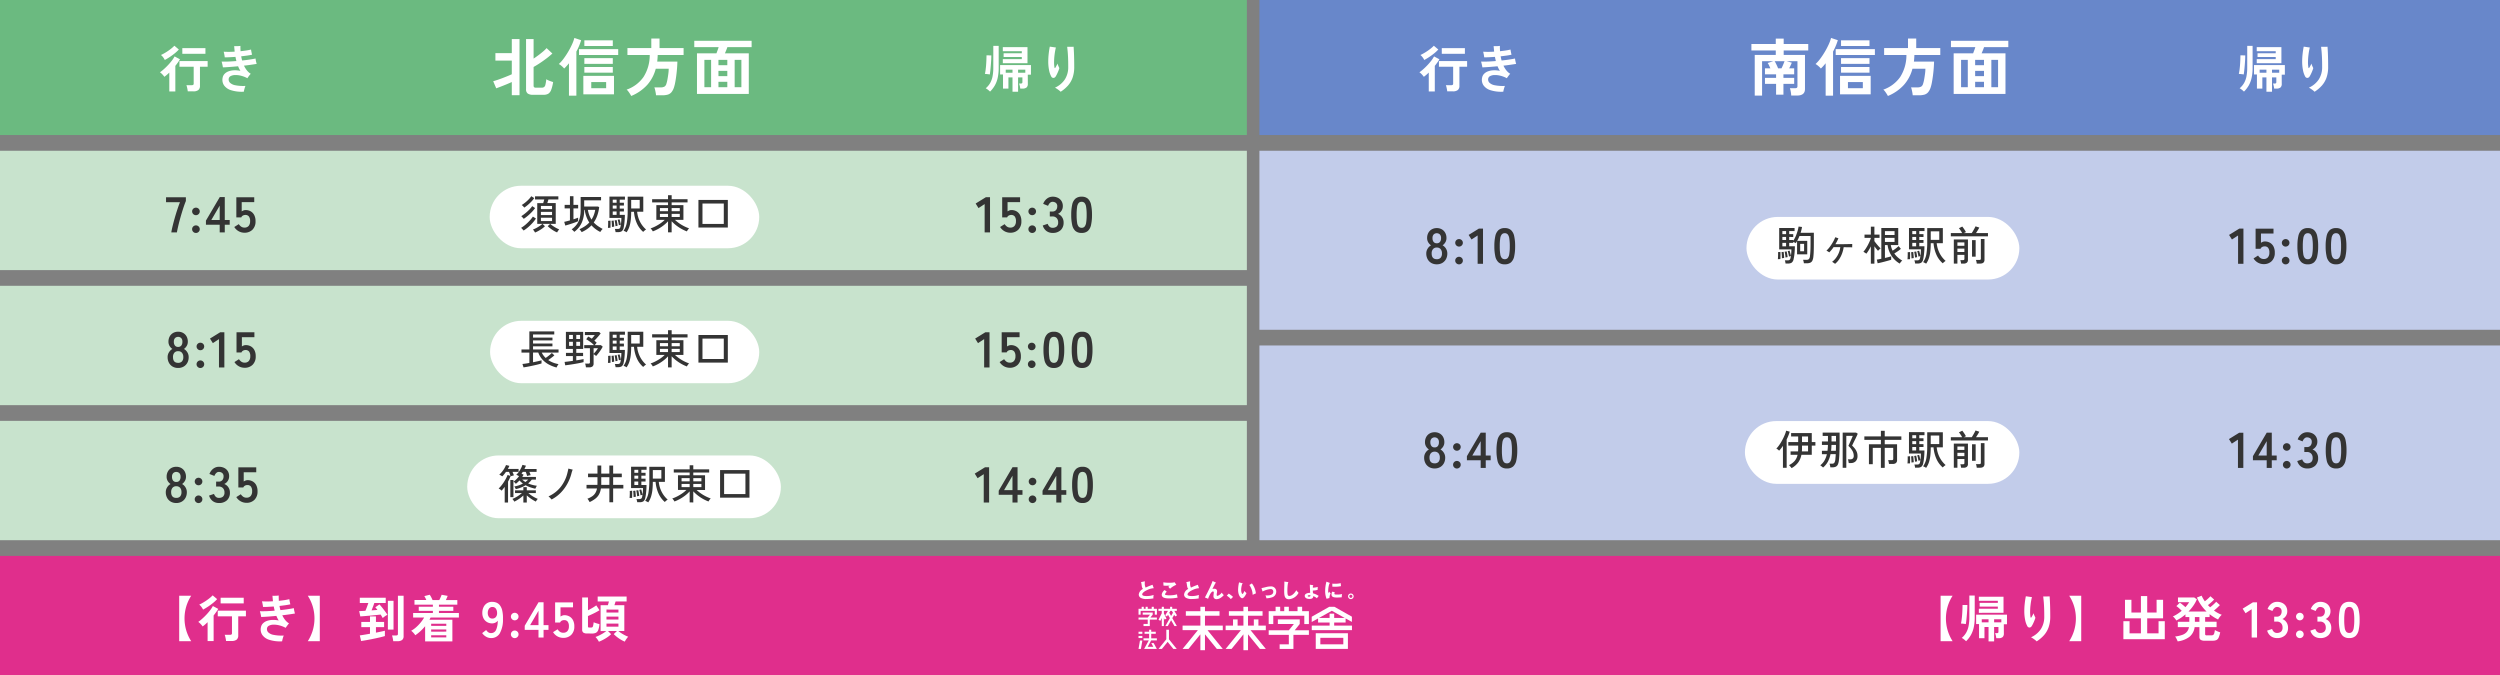 <svg xmlns="http://www.w3.org/2000/svg" width="796" height="215" viewBox="0 0 796 215">
  <rect x="0" y="0" width="796" height="215" fill="#808080" stroke="none"/>
  <g id="グループ_9662" data-name="グループ 9662" transform="translate(-462 -4861.844)">
    <path id="パス_17052" data-name="パス 17052" d="M0,0H397V43H0Z" transform="translate(462 4861.844)" fill="#6bba80"/>
    <path id="パス_17053" data-name="パス 17053" d="M39.778,20.088a5.121,5.121,0,0,0-.088-.648q-.072-.376-.16-.736a3.83,3.83,0,0,0-.184-.584h1.68a.829.829,0,0,0,.5-.112.548.548,0,0,0,.144-.448V12.248H37.138V10.44h8.976v1.808H43.666v6.064a1.658,1.658,0,0,1-.512,1.352,2.455,2.455,0,0,1-1.584.424Zm-5.872.032V14.1q-.4.4-.8.744t-.768.616a6.95,6.95,0,0,0-.648-.784,4.283,4.283,0,0,0-.76-.656,14.9,14.9,0,0,0,1.28-1.032q.672-.6,1.328-1.3a17.513,17.513,0,0,0,1.192-1.4,9.017,9.017,0,0,0,.856-1.328L37.3,9.88q-.288.5-.664,1.024t-.808,1.072V20.12Zm4.144-12V6.328h7.36V8.12ZM32.466,10.1a4.389,4.389,0,0,0-.52-.848,3.747,3.747,0,0,0-.7-.736,15.95,15.95,0,0,0,1.6-.872,16.584,16.584,0,0,0,1.52-1.056A10.16,10.16,0,0,0,35.522,5.56l1.424,1.2a11.193,11.193,0,0,1-1.3,1.216q-.768.624-1.6,1.176T32.466,10.1ZM57.634,20.2a11.335,11.335,0,0,1-4.1-.488A4.182,4.182,0,0,1,51.282,18.1a3.2,3.2,0,0,1-.384-2.408,2.375,2.375,0,0,1,.688-1.256,3.473,3.473,0,0,1,1.312-.768,5.86,5.86,0,0,1,1.728-.288,8.189,8.189,0,0,1,1.92.184q-.208-.336-.392-.7T55.81,12.1q-1.36.128-2.632.224t-2.2.128q-.032-.208-.1-.544t-.152-.688q-.088-.352-.168-.608.9.032,2.136-.016t2.568-.16q-.08-.336-.152-.664t-.136-.664q-.976.064-1.864.112t-1.56.032q-.016-.24-.072-.576t-.128-.672q-.072-.336-.136-.544.72.048,1.624.048t1.88-.064q-.048-.464-.088-.9t-.072-.856q.464.016,1.048,0a6.847,6.847,0,0,0,.952-.08q-.016.4,0,.824t.032.872q.96-.1,1.832-.232t1.512-.3q.032.3.136.816t.184.832q-.656.144-1.56.272t-1.9.24q.064.336.136.672t.168.656q1.28-.128,2.4-.3t1.872-.328a5.282,5.282,0,0,0,.08.568q.064.344.144.664t.128.48q-.784.128-1.824.28t-2.208.28a7.316,7.316,0,0,0,.92,1.5A4.623,4.623,0,0,0,59.842,14.5a3.155,3.155,0,0,0-.352.392q-.208.264-.408.544t-.312.472a8.509,8.509,0,0,0-2.024-.792,7.092,7.092,0,0,0-1.872-.224,3.135,3.135,0,0,0-1.416.328,1.14,1.14,0,0,0-.64.864,1.468,1.468,0,0,0,.392,1.24,3.267,3.267,0,0,0,1.7.816,13.1,13.1,0,0,0,3.24.216q-.1.24-.216.616t-.2.72A4.469,4.469,0,0,0,57.634,20.2Z" transform="translate(482 4870.844)" fill="#fff"/>
    <path id="パス_17054" data-name="パス 17054" d="M35.01,24.18a2.731,2.731,0,0,1-1.59-.39,1.566,1.566,0,0,1-.55-1.37V6.44h2.4v6.22q.78-.52,1.56-1.1t1.46-1.16a11.058,11.058,0,0,0,1.12-1.08l1.84,1.72a22.591,22.591,0,0,1-1.75,1.47q-1.03.79-2.14,1.53t-2.09,1.28v5.92a.683.683,0,0,0,.17.53.936.936,0,0,0,.61.15h1.74a1.491,1.491,0,0,0,.79-.18,1.246,1.246,0,0,0,.45-.76,11.567,11.567,0,0,0,.28-1.76,3.58,3.58,0,0,0,.62.34q.4.18.83.33t.73.23a12.087,12.087,0,0,1-.62,2.49,2.446,2.446,0,0,1-.92,1.23,2.873,2.873,0,0,1-1.5.34Zm-6.68.14v-4.2q-.74.34-1.66.72t-1.8.72q-.88.34-1.5.56l-.96-2.26q.52-.14,1.3-.4t1.64-.59q.86-.33,1.65-.65t1.33-.58V13.3H23.11V10.92h5.22V6.44h2.46V24.32Zm22.78-.28V18.16h9.76v5.88Zm-4.58.42V14.14q-.38.48-.76.9t-.76.78a6.962,6.962,0,0,0-.77-.77,5.674,5.674,0,0,0-.93-.67,11.392,11.392,0,0,0,1.52-1.71,25.018,25.018,0,0,0,1.49-2.26,24.131,24.131,0,0,0,1.22-2.35,11.536,11.536,0,0,0,.71-1.98l2.16.72a19.407,19.407,0,0,1-1.52,3.62V24.46Zm3.2-12.94V9.64H62.21v1.88Zm1.7,2.82V12.52h9.06v1.82Zm0,2.8v-1.8h9.06v1.8Zm0-8.5V6.84h9.06v1.8Zm2.2,13.44h4.74V20.12H53.63Zm12.72,2.48q-.14-.28-.38-.66t-.52-.76a3.083,3.083,0,0,0-.56-.6,10.934,10.934,0,0,0,5.37-4.02,12.911,12.911,0,0,0,1.99-7h-7.1V9.3h7.6V6.26h2.62V9.3h7.66v2.22H74.79q-.02.54-.06,1.06t-.1,1.04h6.42q-.02.98-.11,2.14t-.24,2.31q-.15,1.15-.33,2.12a12.119,12.119,0,0,1-.38,1.57,4.7,4.7,0,0,1-.82,1.6,2.451,2.451,0,0,1-1.19.77,6.253,6.253,0,0,1-1.75.21H74.25a7,7,0,0,0-.11-.83q-.09-.49-.2-.96a3.974,3.974,0,0,0-.23-.73h2.02a2.349,2.349,0,0,0,1.22-.25,1.535,1.535,0,0,0,.6-.89,9.856,9.856,0,0,0,.34-1.39q.16-.87.28-1.8a12.823,12.823,0,0,0,.12-1.61H74.17a12.54,12.54,0,0,1-2.71,5.14A14.183,14.183,0,0,1,66.35,24.56Zm20.94-.66V10.98h6.2q.16-.44.36-.97T94.19,9H86.43V7h18.26V9H96.97q-.14.44-.36.98t-.42,1h7.6V23.9Zm2.36-2.14h2.14v-8.7H89.65Zm9.64,0h2.14v-8.7H99.29Zm-5.16,0h2.82V20.04H94.13Zm0-7h2.82v-1.7H94.13Zm0,3.48h2.82V16.56H94.13Z" transform="translate(596.626 4867.844)" fill="#fff"/>
    <path id="パス_17055" data-name="パス 17055" d="M40.13,20.216V15.64h-1.3v3.568H37.106V14.7h-.928V11.72H46v3.056H44.994l.016,2.912a1.491,1.491,0,0,1-.4,1.16,1.968,1.968,0,0,1-1.328.36h-.688a6.459,6.459,0,0,0-.144-.84,4.386,4.386,0,0,0-.24-.776h.576a.6.6,0,0,0,.384-.1.526.526,0,0,0,.112-.4V15.64H41.906v4.576Zm-3.088-9.088v-1.3H43.09V9.144H37.3V7.96H43.09V7.3H37.042v-1.3H44.9v5.12Zm-4.064,9.04a5.891,5.891,0,0,0-.632-.56,4.468,4.468,0,0,0-.744-.5A6.373,6.373,0,0,0,33.01,17.44a6.976,6.976,0,0,0,.768-2.136,14.865,14.865,0,0,0,.24-2.848V5.608H35.73v6.848a15.324,15.324,0,0,1-.312,3.312,8.687,8.687,0,0,1-.92,2.448A9.091,9.091,0,0,1,32.978,20.168Zm-.08-5.456a3.424,3.424,0,0,0-.424-.072q-.312-.04-.632-.072t-.5-.032q.112-.464.208-1.152t.16-1.5q.064-.816.1-1.656t.04-1.608l1.536.016q0,.72-.048,1.56t-.12,1.688q-.072.848-.152,1.584T32.9,14.712Zm9.008-.56h2.3v-.976h-2.3Zm-3.936,0h2.16v-.976H37.97Zm17.488,6.064a4.324,4.324,0,0,0-.536-.472q-.344-.264-.7-.5a3.94,3.94,0,0,0-.576-.328,7.408,7.408,0,0,0,3.16-2.64,7.158,7.158,0,0,0,1.064-3.968q0-1.84-.056-3.04T57.682,7.28q-.08-.792-.144-1.368h.608q.384,0,.776-.008t.664-.024q.048.688.1,1.76t.072,2.3q.024,1.224.024,2.376a10.166,10.166,0,0,1-.512,3.376,7.637,7.637,0,0,1-1.48,2.552A11.189,11.189,0,0,1,55.458,20.216Zm-1.584-4.864a.871.871,0,0,1-.7.456.78.78,0,0,1-.72-.472,6.813,6.813,0,0,1-.688-2.024,13.733,13.733,0,0,1-.256-2.712,22.787,22.787,0,0,1,.136-2.4q.136-1.28.36-2.352.464.064,1,.144t.936.128a19.857,19.857,0,0,0-.408,2.232,20.421,20.421,0,0,0-.168,2.28,9.25,9.25,0,0,0,.128,1.84q.032.208.128.208t.224-.24q.128-.208.312-.56a4.426,4.426,0,0,0,.28-.64q.064.208.184.5t.24.552q.12.256.184.4a8.379,8.379,0,0,1-.288.84q-.192.488-.424.976A7.87,7.87,0,0,1,53.874,15.352Z" transform="translate(744.252 4870.844)" fill="#fff"/>
    <path id="パス_17050" data-name="パス 17050" d="M0,0H397V38H0Z" transform="translate(462 4909.844)" fill="#c8e3cd"/>
    <path id="パス_17051" data-name="パス 17051" d="M34.546,19q.128-.848.424-2.064t.68-2.568q.384-1.352.816-2.656T37.3,9.384H32.866V7.8h6.32V9q-.3.7-.64,1.7t-.68,2.128q-.344,1.136-.648,2.272t-.536,2.152q-.232,1.016-.36,1.752Zm7.84.176a1.182,1.182,0,0,1-.856-.352,1.143,1.143,0,0,1-.36-.848,1.161,1.161,0,0,1,.36-.864,1.217,1.217,0,0,1,1.712,0,1.161,1.161,0,0,1,.36.864,1.143,1.143,0,0,1-.36.848A1.182,1.182,0,0,1,42.386,19.176Zm0-5.664a1.182,1.182,0,0,1-.856-.352,1.188,1.188,0,0,1,0-1.7,1.237,1.237,0,0,1,1.712,0,1.188,1.188,0,0,1,0,1.7A1.182,1.182,0,0,1,42.386,13.512ZM49.954,19V16.552H45.57V15.24l4.4-7.488h1.6v7.3h1.568v1.5H51.57V19Zm-2.672-3.952h2.672V10.472ZM57.826,19.1a3.771,3.771,0,0,1-3.232-1.824l1.44-.912a2.8,2.8,0,0,0,.76.8,1.77,1.77,0,0,0,1.032.3,1.676,1.676,0,0,0,1.352-.536,2.239,2.239,0,0,0,.456-1.5,2.356,2.356,0,0,0-.392-1.512,1.346,1.346,0,0,0-1.1-.472,1.643,1.643,0,0,0-.8.192,1.129,1.129,0,0,0-.512.576H55.25V7.8h5.7V9.368H56.962v2.944A2.612,2.612,0,0,1,57.554,12a1.812,1.812,0,0,1,.64-.12,3.226,3.226,0,0,1,1.608.4,2.9,2.9,0,0,1,1.136,1.184,4.1,4.1,0,0,1,.424,1.968,3.621,3.621,0,0,1-.976,2.7A3.494,3.494,0,0,1,57.826,19.1Z" transform="translate(482 4916.844)" fill="#343434"/>
    <path id="パス_17056" data-name="パス 17056" d="M31.258,19V9.976l-1.952,1.28L28.394,9.8l3.264-2.016H32.97V19Zm8.16.1a3.771,3.771,0,0,1-3.232-1.824l1.44-.912a2.8,2.8,0,0,0,.76.8,1.77,1.77,0,0,0,1.032.3,1.676,1.676,0,0,0,1.352-.536,2.239,2.239,0,0,0,.456-1.5,2.356,2.356,0,0,0-.392-1.512,1.346,1.346,0,0,0-1.1-.472,1.643,1.643,0,0,0-.8.192,1.129,1.129,0,0,0-.512.576H36.842V7.8h5.7V9.368H38.554v2.944A2.612,2.612,0,0,1,39.146,12a1.812,1.812,0,0,1,.64-.12,3.226,3.226,0,0,1,1.608.4,2.9,2.9,0,0,1,1.136,1.184,4.1,4.1,0,0,1,.424,1.968,3.621,3.621,0,0,1-.976,2.7A3.494,3.494,0,0,1,39.418,19.1Zm6.992.08a1.182,1.182,0,0,1-.856-.352,1.143,1.143,0,0,1-.36-.848,1.161,1.161,0,0,1,.36-.864,1.217,1.217,0,0,1,1.712,0,1.161,1.161,0,0,1,.36.864,1.143,1.143,0,0,1-.36.848A1.182,1.182,0,0,1,46.41,19.176Zm0-5.664a1.182,1.182,0,0,1-.856-.352,1.188,1.188,0,0,1,0-1.7,1.237,1.237,0,0,1,1.712,0,1.188,1.188,0,0,1,0,1.7A1.182,1.182,0,0,1,46.41,13.512Zm6.5,5.648a3.239,3.239,0,0,1-1.96-.6,3.347,3.347,0,0,1-1.192-1.768l1.568-.528a3.072,3.072,0,0,0,.256.52,1.7,1.7,0,0,0,.5.52,1.362,1.362,0,0,0,.8.224,1.961,1.961,0,0,0,1.3-.4,1.661,1.661,0,0,0,.48-1.344,1.908,1.908,0,0,0-.48-1.36,1.8,1.8,0,0,0-1.376-.512h-.8V12.344h.8a1.437,1.437,0,0,0,1.184-.472,1.778,1.778,0,0,0,.384-1.16,1.3,1.3,0,0,0-.456-1.128,1.724,1.724,0,0,0-1.032-.328,1.086,1.086,0,0,0-.7.232,2.1,2.1,0,0,0-.472.528,2.81,2.81,0,0,0-.264.52l-1.552-.624a3.67,3.67,0,0,1,1.224-1.688,2.947,2.947,0,0,1,1.8-.6A3.665,3.665,0,0,1,54.61,8a2.8,2.8,0,0,1,1.136,1.048,2.993,2.993,0,0,1,.408,1.584,2.648,2.648,0,0,1-.44,1.5A2.616,2.616,0,0,1,54.6,13.1a2.728,2.728,0,0,1,1.3,1.04,2.956,2.956,0,0,1,.5,1.712,3.217,3.217,0,0,1-.92,2.416A3.549,3.549,0,0,1,52.906,19.16Zm9.232,0a2.906,2.906,0,0,1-2-.64,3.56,3.56,0,0,1-1.016-1.92,14.514,14.514,0,0,1-.3-3.2,14.625,14.625,0,0,1,.3-3.208,3.567,3.567,0,0,1,1.016-1.928,2.906,2.906,0,0,1,2-.64,2.875,2.875,0,0,1,1.992.64,3.6,3.6,0,0,1,1.008,1.928,14.625,14.625,0,0,1,.3,3.208,14.513,14.513,0,0,1-.3,3.2,3.59,3.59,0,0,1-1.008,1.92A2.875,2.875,0,0,1,62.138,19.16Zm0-1.632a1.206,1.206,0,0,0,.936-.376,2.569,2.569,0,0,0,.5-1.272,14.886,14.886,0,0,0,.16-2.48,15.013,15.013,0,0,0-.16-2.5,2.569,2.569,0,0,0-.5-1.272,1.206,1.206,0,0,0-.936-.376,1.231,1.231,0,0,0-.944.376,2.473,2.473,0,0,0-.5,1.272,15.79,15.79,0,0,0-.152,2.5,15.656,15.656,0,0,0,.152,2.48,2.473,2.473,0,0,0,.5,1.272A1.231,1.231,0,0,0,62.138,17.528Z" transform="translate(744.252 4916.844)" fill="#343434"/>
    <g id="グループ_9427" data-name="グループ 9427" transform="translate(604.92 4916.844)">
      <rect id="長方形_4934" data-name="長方形 4934" width="85.832" height="19.895" rx="9.948" transform="translate(12.989 4.145)" fill="#fff"/>
      <path id="パス_17071" data-name="パス 17071" d="M17.354,16.04a2.311,2.311,0,0,0-.176-.306q-.123-.188-.26-.377a1.721,1.721,0,0,0-.241-.28,6.6,6.6,0,0,0,.735-.306q.423-.2.865-.468t.819-.533a4.665,4.665,0,0,0,.6-.487H18.056V6.667h1.9q.078-.26.169-.572t.169-.585H17.354v-1h7.423v1H21.618q-.169.624-.364,1.157h2.691v6.617H22.2a8.121,8.121,0,0,0,.813.637,10.707,10.707,0,0,0,1.053.65,7.484,7.484,0,0,0,.982.455q-.091.1-.234.292t-.26.377a2.69,2.69,0,0,0-.169.305,7.161,7.161,0,0,1-1.021-.507,11.529,11.529,0,0,1-1.073-.715,8.375,8.375,0,0,1-.9-.767l.78-.728H19.733l.78.754a7.129,7.129,0,0,1-.93.767,12.016,12.016,0,0,1-1.144.715A9.618,9.618,0,0,1,17.354,16.04ZM13.727,15.4q-.143-.156-.39-.436a2.744,2.744,0,0,0-.429-.41,10.3,10.3,0,0,0,1.443-1.046,15.091,15.091,0,0,0,1.306-1.268,11.611,11.611,0,0,0,1.02-1.274l.962.611a10.5,10.5,0,0,1-1.06,1.378,15.188,15.188,0,0,1-1.358,1.333A12.129,12.129,0,0,1,13.727,15.4Zm.026-3.718a1.97,1.97,0,0,0-.214-.266l-.306-.332a1.621,1.621,0,0,0-.273-.247,12.616,12.616,0,0,0,1.319-.949,15.029,15.029,0,0,0,1.248-1.137,7.692,7.692,0,0,0,.93-1.124l.923.624a10.816,10.816,0,0,1-.995,1.2,16.752,16.752,0,0,1-1.267,1.2A13.8,13.8,0,0,1,13.753,11.685ZM13.948,8.1q-.143-.169-.4-.435a2.556,2.556,0,0,0-.436-.384,10.842,10.842,0,0,0,1.118-.793,11.491,11.491,0,0,0,1.1-1,6.912,6.912,0,0,0,.826-1.014l.949.6a8.654,8.654,0,0,1-.884,1.079,14.908,14.908,0,0,1-1.105,1.046A14.162,14.162,0,0,1,13.948,8.1Zm5.278,4.277h3.549V11.321H19.226Zm0-1.9h3.549V9.449H19.226Zm0-1.885h3.549V7.577H19.226ZM32.2,15.91a2.643,2.643,0,0,0-.188-.3q-.136-.2-.286-.377a1.453,1.453,0,0,0-.241-.247,11.182,11.182,0,0,0,1.736-.943,7.864,7.864,0,0,0,1.41-1.2,9.115,9.115,0,0,1-.917-1.826,11.014,11.014,0,0,1-.552-2.19h-.156v.052a9.719,9.719,0,0,1-.78,4.03,7.338,7.338,0,0,1-2.379,2.912,3.174,3.174,0,0,0-.241-.273q-.163-.169-.325-.318a1.97,1.97,0,0,0-.267-.215,6.825,6.825,0,0,0,1.69-1.651,5.98,5.98,0,0,0,.9-2.008,10.393,10.393,0,0,0,.273-2.476V4.717h6.5V5.783H33.006V7.759h4.407l.364.208a12.4,12.4,0,0,1-.618,2.7,9.142,9.142,0,0,1-1.111,2.171,8.126,8.126,0,0,0,1.333,1.144,15.067,15.067,0,0,0,1.514.91,2.931,2.931,0,0,0-.266.28,4.828,4.828,0,0,0-.3.384,2.034,2.034,0,0,0-.189.312,10.123,10.123,0,0,1-1.514-.93,8.552,8.552,0,0,1-1.307-1.2A8.3,8.3,0,0,1,33.9,14.961,11.079,11.079,0,0,1,32.2,15.91Zm-5.213-2.093-.338-1.183q.325-.065.806-.189t1.014-.266V8.357h-1.69V7.239h1.69V4.47h1.118V7.239h1.495V8.357H29.587v3.471q.455-.143.838-.28t.643-.253v1.131q-.351.169-.877.364t-1.118.39q-.592.2-1.138.364T26.987,13.817Zm8.346-1.9a7.452,7.452,0,0,0,.728-1.423,8.811,8.811,0,0,0,.455-1.67h-2.34a9.316,9.316,0,0,0,.461,1.709A7.517,7.517,0,0,0,35.333,11.919ZM46.5,15.962a2.858,2.858,0,0,0-.474-.28,5.043,5.043,0,0,0-.487-.214,6.312,6.312,0,0,0,1.059-2.7,22.7,22.7,0,0,0,.254-3.595V4.626h4.966v4.8h-1.95a8.814,8.814,0,0,0,.936,3.211,8.232,8.232,0,0,0,1.911,2.444,1.684,1.684,0,0,0-.306.195q-.189.143-.358.3a3.621,3.621,0,0,0-.26.26,7.633,7.633,0,0,1-2-2.691,11.16,11.16,0,0,1-.936-3.718h-.884q0,1.235-.111,2.4a11.4,11.4,0,0,1-.423,2.2A6.787,6.787,0,0,1,46.5,15.962ZM43,15.91q-.026-.208-.1-.526a3.69,3.69,0,0,0-.136-.488h.845a1.205,1.205,0,0,0,.657-.137,1,1,0,0,0,.306-.63q.065-.286.13-.741t.1-.982q.039-.526.039-1.007h-3.8V4.6h4.94v.975H44.316V6.55h1.339v.9H44.316v.962h1.339v.91H44.316v1.1h1.638q0,.754-.052,1.515t-.137,1.423a10.56,10.56,0,0,1-.2,1.144,1.82,1.82,0,0,1-.6,1.118,2.042,2.042,0,0,1-1.176.286Zm4.966-7.527h2.717V5.666H47.969Zm-7.4,6.188q.026-.273.046-.7t.026-.858a6.284,6.284,0,0,0-.02-.689l.754-.078q.026.26.026.7t-.007.871q-.007.436-.02.721a3.061,3.061,0,0,0-.4,0A3.32,3.32,0,0,0,40.572,14.571Zm1.274-.3q0-.247-.02-.63t-.046-.754a5.355,5.355,0,0,0-.065-.578l.676-.091q.039.247.072.617t.065.734q.033.364.033.6l-.351.045A3.545,3.545,0,0,0,41.846,14.272Zm.247-3.848h1.235v-1.1H42.093Zm.884,3.588q-.013-.26-.059-.6t-.1-.682a4.423,4.423,0,0,0-.123-.546l.637-.117q.065.234.13.578t.117.682q.052.338.065.559-.052.013-.195.039l-.279.052Q43.029,14,42.977,14.012ZM42.093,6.55h1.235V5.575H42.093Zm0,1.859h1.235V7.447H42.093Zm1.963,5.3q-.052-.377-.162-.884a5.9,5.9,0,0,0-.241-.845l.6-.143a4.616,4.616,0,0,1,.163.514q.084.319.156.637t.111.54l-.175.052-.267.078Q44.108,13.7,44.056,13.713ZM59.7,15.975V12.452A10.286,10.286,0,0,1,58.3,13.745a12.956,12.956,0,0,1-1.67,1.105,13.336,13.336,0,0,1-1.775.825,2.277,2.277,0,0,0-.182-.312q-.13-.2-.279-.377a1.617,1.617,0,0,0-.254-.26,11.521,11.521,0,0,0,1.638-.7,13.894,13.894,0,0,0,1.567-.943,9.571,9.571,0,0,0,1.306-1.079H55.977V7.317H59.7V6.446H54.638V5.432H59.7V4.145h1.157V5.432h5.057V6.446H60.852v.871H64.6V12.01H61.905a12.558,12.558,0,0,0,1.306,1.053,12.742,12.742,0,0,0,1.56.943,13.068,13.068,0,0,0,1.645.708,1.617,1.617,0,0,0-.253.26,4.135,4.135,0,0,0-.28.384,2.551,2.551,0,0,0-.182.318,12.861,12.861,0,0,1-1.775-.832,13.085,13.085,0,0,1-1.664-1.111,11.987,11.987,0,0,1-1.41-1.293v3.536ZM60.852,11.1h2.587V10.086H60.852Zm0-1.846h2.587V8.24H60.852ZM57.121,11.1H59.7V10.086H57.121Zm0-1.846H59.7V8.24H57.121Zm12.259,5.2V5.666h9.36v8.788Zm1.287-1.144h6.786V6.81H70.667Z" transform="translate(10.081 3)" fill="#343434"/>
    </g>
    <path id="パス_17048" data-name="パス 17048" d="M0,0H397V38H0Z" transform="translate(462 4952.844)" fill="#c8e3cd"/>
    <path id="パス_17049" data-name="パス 17049" d="M36.714,19.16a3.439,3.439,0,0,1-1.744-.432,3.038,3.038,0,0,1-1.176-1.216A3.741,3.741,0,0,1,33.37,15.7a2.831,2.831,0,0,1,.44-1.544,2.978,2.978,0,0,1,1.08-1.048,3,3,0,0,1-.9-.952,2.6,2.6,0,0,1-.352-1.368,3.379,3.379,0,0,1,.392-1.656,2.833,2.833,0,0,1,1.088-1.112,3.137,3.137,0,0,1,1.592-.4,3.169,3.169,0,0,1,1.608.4A2.833,2.833,0,0,1,39.41,9.136a3.379,3.379,0,0,1,.392,1.656,2.554,2.554,0,0,1-.36,1.368,3.261,3.261,0,0,1-.872.952,2.917,2.917,0,0,1,1.072,1.048,2.869,2.869,0,0,1,.432,1.544,3.673,3.673,0,0,1-.432,1.816,3.107,3.107,0,0,1-1.184,1.208A3.439,3.439,0,0,1,36.714,19.16Zm0-1.632a1.589,1.589,0,0,0,1.224-.456,1.972,1.972,0,0,0,.424-1.384,2.058,2.058,0,0,0-.424-1.368,1.51,1.51,0,0,0-1.224-.5,1.491,1.491,0,0,0-1.208.5,2.058,2.058,0,0,0-.424,1.368Q35.082,17.528,36.714,17.528Zm0-5.072a1.221,1.221,0,0,0,1.016-.432,1.908,1.908,0,0,0,.344-1.216A1.589,1.589,0,0,0,37.69,9.64a1.432,1.432,0,0,0-1.952,0,1.589,1.589,0,0,0-.384,1.168,1.908,1.908,0,0,0,.344,1.216A1.221,1.221,0,0,0,36.714,12.456Zm7.088,6.72a1.182,1.182,0,0,1-.856-.352,1.143,1.143,0,0,1-.36-.848,1.161,1.161,0,0,1,.36-.864,1.217,1.217,0,0,1,1.712,0,1.161,1.161,0,0,1,.36.864,1.143,1.143,0,0,1-.36.848A1.182,1.182,0,0,1,43.8,19.176Zm0-5.664a1.182,1.182,0,0,1-.856-.352,1.188,1.188,0,0,1,0-1.7,1.237,1.237,0,0,1,1.712,0,1.188,1.188,0,0,1,0,1.7A1.182,1.182,0,0,1,43.8,13.512ZM49.722,19V9.976l-1.952,1.28L46.858,9.8l3.264-2.016h1.312V19Zm8.16.1a3.771,3.771,0,0,1-3.232-1.824l1.44-.912a2.8,2.8,0,0,0,.76.8,1.77,1.77,0,0,0,1.032.3,1.676,1.676,0,0,0,1.352-.536,2.239,2.239,0,0,0,.456-1.5A2.356,2.356,0,0,0,59.3,13.92a1.346,1.346,0,0,0-1.1-.472,1.643,1.643,0,0,0-.8.192,1.129,1.129,0,0,0-.512.576H55.306V7.8H61V9.368H57.018v2.944A2.612,2.612,0,0,1,57.61,12a1.812,1.812,0,0,1,.64-.12,3.226,3.226,0,0,1,1.608.4,2.9,2.9,0,0,1,1.136,1.184,4.1,4.1,0,0,1,.424,1.968,3.621,3.621,0,0,1-.976,2.7A3.494,3.494,0,0,1,57.882,19.1Z" transform="translate(482 4959.844)" fill="#343434"/>
    <path id="パス_17057" data-name="パス 17057" d="M31.1,19V9.976l-1.952,1.28L28.234,9.8,31.5,7.784H32.81V19Zm8.16.1a3.771,3.771,0,0,1-3.232-1.824l1.44-.912a2.8,2.8,0,0,0,.76.8,1.77,1.77,0,0,0,1.032.3,1.676,1.676,0,0,0,1.352-.536,2.239,2.239,0,0,0,.456-1.5,2.356,2.356,0,0,0-.392-1.512,1.346,1.346,0,0,0-1.1-.472,1.643,1.643,0,0,0-.8.192,1.129,1.129,0,0,0-.512.576H36.682V7.8h5.7V9.368H38.394v2.944A2.612,2.612,0,0,1,38.986,12a1.812,1.812,0,0,1,.64-.12,3.226,3.226,0,0,1,1.608.4,2.9,2.9,0,0,1,1.136,1.184,4.1,4.1,0,0,1,.424,1.968,3.621,3.621,0,0,1-.976,2.7A3.494,3.494,0,0,1,39.258,19.1Zm6.992.08a1.182,1.182,0,0,1-.856-.352,1.143,1.143,0,0,1-.36-.848,1.161,1.161,0,0,1,.36-.864,1.217,1.217,0,0,1,1.712,0,1.161,1.161,0,0,1,.36.864,1.143,1.143,0,0,1-.36.848A1.182,1.182,0,0,1,46.25,19.176Zm0-5.664a1.182,1.182,0,0,1-.856-.352,1.188,1.188,0,0,1,0-1.7,1.237,1.237,0,0,1,1.712,0,1.188,1.188,0,0,1,0,1.7A1.182,1.182,0,0,1,46.25,13.512Zm7.056,5.648a2.906,2.906,0,0,1-2-.64A3.56,3.56,0,0,1,50.29,16.6a14.514,14.514,0,0,1-.3-3.2,14.625,14.625,0,0,1,.3-3.208,3.567,3.567,0,0,1,1.016-1.928,2.906,2.906,0,0,1,2-.64,2.875,2.875,0,0,1,1.992.64,3.6,3.6,0,0,1,1.008,1.928,14.625,14.625,0,0,1,.3,3.208,14.514,14.514,0,0,1-.3,3.2A3.59,3.59,0,0,1,55.3,18.52,2.875,2.875,0,0,1,53.306,19.16Zm0-1.632a1.206,1.206,0,0,0,.936-.376,2.569,2.569,0,0,0,.5-1.272,14.886,14.886,0,0,0,.16-2.48,15.013,15.013,0,0,0-.16-2.5,2.569,2.569,0,0,0-.5-1.272,1.206,1.206,0,0,0-.936-.376,1.231,1.231,0,0,0-.944.376,2.473,2.473,0,0,0-.5,1.272,15.79,15.79,0,0,0-.152,2.5,15.656,15.656,0,0,0,.152,2.48,2.473,2.473,0,0,0,.5,1.272A1.231,1.231,0,0,0,53.306,17.528ZM62.3,19.16a2.906,2.906,0,0,1-2-.64,3.56,3.56,0,0,1-1.016-1.92,14.514,14.514,0,0,1-.3-3.2,14.625,14.625,0,0,1,.3-3.208A3.567,3.567,0,0,1,60.3,8.264a2.906,2.906,0,0,1,2-.64,2.875,2.875,0,0,1,1.992.64A3.6,3.6,0,0,1,65.3,10.192a14.625,14.625,0,0,1,.3,3.208,14.513,14.513,0,0,1-.3,3.2,3.59,3.59,0,0,1-1.008,1.92A2.875,2.875,0,0,1,62.3,19.16Zm0-1.632a1.206,1.206,0,0,0,.936-.376,2.569,2.569,0,0,0,.5-1.272,14.886,14.886,0,0,0,.16-2.48,15.013,15.013,0,0,0-.16-2.5,2.569,2.569,0,0,0-.5-1.272,1.206,1.206,0,0,0-.936-.376,1.231,1.231,0,0,0-.944.376,2.473,2.473,0,0,0-.5,1.272,15.79,15.79,0,0,0-.152,2.5,15.656,15.656,0,0,0,.152,2.48,2.473,2.473,0,0,0,.5,1.272A1.231,1.231,0,0,0,62.3,17.528Z" transform="translate(744.252 4959.844)" fill="#343434"/>
    <g id="グループ_9428" data-name="グループ 9428" transform="translate(604.92 4959.844)">
      <rect id="長方形_4934-2" data-name="長方形 4934" width="85.702" height="19.869" rx="9.934" transform="translate(13.119 4.145)" fill="#fff"/>
      <path id="パス_17072" data-name="パス 17072" d="M24.205,16.014a11.05,11.05,0,0,1-2.5-.975,7.48,7.48,0,0,1-2-1.566,6.726,6.726,0,0,1-1.319-2.216H16.717v3.081q.819-.156,1.553-.325t1.15-.3v1.014q-.338.1-.9.253t-1.241.3q-.676.149-1.359.293t-1.267.247q-.585.1-.962.156l-.351-1.092q.351-.026.943-.111t1.267-.215v-3.3H13.038v-.988h2.509V4.522h7.93V5.5h-6.76v.988h6.188v.9H16.717V8.37h6.175v.9H16.717v1h8.125v.988H19.486a5.477,5.477,0,0,0,.552.923,6.417,6.417,0,0,0,.7.793q.3-.2.67-.481t.722-.578a6.671,6.671,0,0,0,.572-.527l.806.754q-.234.221-.572.488t-.7.533q-.357.266-.683.475a7.472,7.472,0,0,0,1.554.819,9.108,9.108,0,0,0,1.736.481,2.982,2.982,0,0,0-.228.312,4.658,4.658,0,0,0-.247.423Q24.257,15.884,24.205,16.014Zm2.756-.7-.195-1.079q.416-.039,1.131-.13t1.508-.208V12.361H27.2V11.347h2.21V10.1H27.182V4.665h5.5V10.1h-2.2v1.248h2.171v1.014H30.484v1.378q.741-.117,1.372-.227t.955-.189V14.3q-.546.143-1.333.3t-1.644.3q-.858.143-1.618.253T26.961,15.312Zm6.6.65a6.016,6.016,0,0,0-.1-.611,3.1,3.1,0,0,0-.169-.572h1.04a.618.618,0,0,0,.377-.091.426.426,0,0,0,.117-.351V9.865H33.019V8.89h3.107a9.021,9.021,0,0,0-1.2-1.046,11.388,11.388,0,0,0-1.28-.826l.637-.858q.273.13.565.306t.579.37q.234-.26.5-.572t.462-.585H33.227V4.7h4.524l.507.468q-.234.312-.585.728t-.722.825q-.37.409-.708.734l.383.332q.189.162.357.332l-.611.767h1.95l.585.494a9.857,9.857,0,0,1-.585.995q-.364.552-.767,1.073t-.754.9q-.13-.117-.377-.3A3.061,3.061,0,0,0,36,11.776V14.74a1.155,1.155,0,0,1-.345.93,1.634,1.634,0,0,1-1.072.292ZM28.2,9.124h1.209v-1.3H28.2Zm2.288,0h1.209v-1.3H30.484ZM28.2,6.94h1.209V5.64H28.2Zm2.288,0h1.209V5.64H30.484ZM36,11.646q.234-.234.507-.559t.514-.656a5.8,5.8,0,0,0,.37-.566H36Zm10.5,4.316a2.858,2.858,0,0,0-.474-.28,5.043,5.043,0,0,0-.487-.214,6.312,6.312,0,0,0,1.059-2.7,22.7,22.7,0,0,0,.254-3.595V4.626h4.966v4.8h-1.95a8.814,8.814,0,0,0,.936,3.211,8.232,8.232,0,0,0,1.911,2.444,1.684,1.684,0,0,0-.306.195q-.189.143-.358.3a3.621,3.621,0,0,0-.26.26,7.633,7.633,0,0,1-2-2.691,11.16,11.16,0,0,1-.936-3.718h-.884q0,1.235-.111,2.4a11.4,11.4,0,0,1-.423,2.2A6.787,6.787,0,0,1,46.5,15.962ZM43,15.91q-.026-.208-.1-.526a3.69,3.69,0,0,0-.136-.488h.845a1.205,1.205,0,0,0,.657-.137,1,1,0,0,0,.306-.63q.065-.286.13-.741t.1-.982q.039-.526.039-1.007h-3.8V4.6h4.94v.975H44.316V6.55h1.339v.9H44.316v.962h1.339v.91H44.316v1.1h1.638q0,.754-.052,1.515t-.137,1.423a10.56,10.56,0,0,1-.2,1.144,1.82,1.82,0,0,1-.6,1.118,2.042,2.042,0,0,1-1.176.286Zm4.966-7.527h2.717V5.666H47.969Zm-7.4,6.188q.026-.273.046-.7t.026-.858a6.284,6.284,0,0,0-.02-.689l.754-.078q.026.26.026.7t-.007.871q-.007.436-.02.721a3.061,3.061,0,0,0-.4,0A3.32,3.32,0,0,0,40.572,14.571Zm1.274-.3q0-.247-.02-.63t-.046-.754a5.355,5.355,0,0,0-.065-.578l.676-.091q.039.247.072.617t.065.734q.033.364.033.6l-.351.045A3.545,3.545,0,0,0,41.846,14.272Zm.247-3.848h1.235v-1.1H42.093Zm.884,3.588q-.013-.26-.059-.6t-.1-.682a4.423,4.423,0,0,0-.123-.546l.637-.117q.065.234.13.578t.117.682q.052.338.065.559-.052.013-.195.039l-.279.052Q43.029,14,42.977,14.012ZM42.093,6.55h1.235V5.575H42.093Zm0,1.859h1.235V7.447H42.093Zm1.963,5.3q-.052-.377-.162-.884a5.9,5.9,0,0,0-.241-.845l.6-.143a4.616,4.616,0,0,1,.163.514q.084.319.156.637t.111.54l-.175.052-.267.078Q44.108,13.7,44.056,13.713ZM59.7,15.975V12.452A10.286,10.286,0,0,1,58.3,13.745a12.956,12.956,0,0,1-1.67,1.105,13.336,13.336,0,0,1-1.775.825,2.277,2.277,0,0,0-.182-.312q-.13-.2-.279-.377a1.617,1.617,0,0,0-.254-.26,11.521,11.521,0,0,0,1.638-.7,13.894,13.894,0,0,0,1.567-.943,9.571,9.571,0,0,0,1.306-1.079H55.977V7.317H59.7V6.446H54.638V5.432H59.7V4.145h1.157V5.432h5.057V6.446H60.852v.871H64.6V12.01H61.905a12.558,12.558,0,0,0,1.306,1.053,12.742,12.742,0,0,0,1.56.943,13.068,13.068,0,0,0,1.645.708,1.617,1.617,0,0,0-.253.26,4.135,4.135,0,0,0-.28.384,2.551,2.551,0,0,0-.182.318,12.861,12.861,0,0,1-1.775-.832,13.085,13.085,0,0,1-1.664-1.111,11.987,11.987,0,0,1-1.41-1.293v3.536ZM60.852,11.1h2.587V10.086H60.852Zm0-1.846h2.587V8.24H60.852ZM57.121,11.1H59.7V10.086H57.121Zm0-1.846H59.7V8.24H57.121Zm12.259,5.2V5.666h9.36v8.788Zm1.287-1.144h6.786V6.81H70.667Z" transform="translate(10.081 3)" fill="#343434"/>
    </g>
    <path id="パス_17046" data-name="パス 17046" d="M0,0H397V38H0Z" transform="translate(462 4995.844)" fill="#c8e3cd"/>
    <path id="パス_17047" data-name="パス 17047" d="M36.13,19.16a3.439,3.439,0,0,1-1.744-.432,3.038,3.038,0,0,1-1.176-1.216,3.741,3.741,0,0,1-.424-1.808,2.831,2.831,0,0,1,.44-1.544,2.978,2.978,0,0,1,1.08-1.048,3,3,0,0,1-.9-.952,2.6,2.6,0,0,1-.352-1.368,3.379,3.379,0,0,1,.392-1.656,2.833,2.833,0,0,1,1.088-1.112,3.137,3.137,0,0,1,1.592-.4,3.169,3.169,0,0,1,1.608.4,2.833,2.833,0,0,1,1.088,1.112,3.379,3.379,0,0,1,.392,1.656,2.554,2.554,0,0,1-.36,1.368,3.261,3.261,0,0,1-.872.952,2.917,2.917,0,0,1,1.072,1.048A2.869,2.869,0,0,1,39.49,15.7a3.673,3.673,0,0,1-.432,1.816,3.107,3.107,0,0,1-1.184,1.208A3.439,3.439,0,0,1,36.13,19.16Zm0-1.632a1.589,1.589,0,0,0,1.224-.456,1.972,1.972,0,0,0,.424-1.384,2.058,2.058,0,0,0-.424-1.368,1.51,1.51,0,0,0-1.224-.5,1.491,1.491,0,0,0-1.208.5,2.058,2.058,0,0,0-.424,1.368Q34.5,17.528,36.13,17.528Zm0-5.072a1.221,1.221,0,0,0,1.016-.432,1.908,1.908,0,0,0,.344-1.216,1.589,1.589,0,0,0-.384-1.168,1.432,1.432,0,0,0-1.952,0,1.589,1.589,0,0,0-.384,1.168,1.908,1.908,0,0,0,.344,1.216A1.221,1.221,0,0,0,36.13,12.456Zm7.088,6.72a1.182,1.182,0,0,1-.856-.352,1.143,1.143,0,0,1-.36-.848,1.161,1.161,0,0,1,.36-.864,1.217,1.217,0,0,1,1.712,0,1.161,1.161,0,0,1,.36.864,1.143,1.143,0,0,1-.36.848A1.182,1.182,0,0,1,43.218,19.176Zm0-5.664a1.182,1.182,0,0,1-.856-.352,1.188,1.188,0,0,1,0-1.7,1.237,1.237,0,0,1,1.712,0,1.188,1.188,0,0,1,0,1.7A1.182,1.182,0,0,1,43.218,13.512Zm6.5,5.648a3.239,3.239,0,0,1-1.96-.6,3.347,3.347,0,0,1-1.192-1.768l1.568-.528a3.072,3.072,0,0,0,.256.52,1.7,1.7,0,0,0,.5.52,1.362,1.362,0,0,0,.8.224,1.961,1.961,0,0,0,1.3-.4,1.661,1.661,0,0,0,.48-1.344,1.908,1.908,0,0,0-.48-1.36,1.8,1.8,0,0,0-1.376-.512h-.8V12.344h.8a1.437,1.437,0,0,0,1.184-.472,1.778,1.778,0,0,0,.384-1.16,1.3,1.3,0,0,0-.456-1.128,1.724,1.724,0,0,0-1.032-.328,1.086,1.086,0,0,0-.7.232,2.1,2.1,0,0,0-.472.528,2.809,2.809,0,0,0-.264.52L46.69,9.912a3.67,3.67,0,0,1,1.224-1.688,2.947,2.947,0,0,1,1.8-.6,3.665,3.665,0,0,1,1.7.376,2.8,2.8,0,0,1,1.136,1.048,2.993,2.993,0,0,1,.408,1.584,2.648,2.648,0,0,1-.44,1.5,2.616,2.616,0,0,1-1.112.968,2.728,2.728,0,0,1,1.3,1.04,2.956,2.956,0,0,1,.5,1.712,3.217,3.217,0,0,1-.92,2.416A3.549,3.549,0,0,1,49.714,19.16Zm8.752-.064a3.771,3.771,0,0,1-3.232-1.824l1.44-.912a2.8,2.8,0,0,0,.76.8,1.77,1.77,0,0,0,1.032.3,1.676,1.676,0,0,0,1.352-.536,2.239,2.239,0,0,0,.456-1.5,2.356,2.356,0,0,0-.392-1.512,1.346,1.346,0,0,0-1.1-.472,1.643,1.643,0,0,0-.8.192,1.129,1.129,0,0,0-.512.576H55.89V7.8h5.7V9.368H57.6v2.944A2.612,2.612,0,0,1,58.194,12a1.812,1.812,0,0,1,.64-.12,3.226,3.226,0,0,1,1.608.4,2.9,2.9,0,0,1,1.136,1.184A4.1,4.1,0,0,1,62,15.432a3.621,3.621,0,0,1-.976,2.7A3.494,3.494,0,0,1,58.466,19.1Z" transform="translate(482 5002.844)" fill="#343434"/>
    <path id="パス_17058" data-name="パス 17058" d="M30.97,19V9.976l-1.952,1.28L28.106,9.8,31.37,7.784h1.312V19Zm9.152,0V16.552H35.738V15.24l4.4-7.488h1.6v7.3h1.568v1.5H41.738V19ZM37.45,15.048h2.672V10.472Zm9.056,4.128a1.182,1.182,0,0,1-.856-.352,1.143,1.143,0,0,1-.36-.848,1.161,1.161,0,0,1,.36-.864,1.217,1.217,0,0,1,1.712,0,1.161,1.161,0,0,1,.36.864,1.143,1.143,0,0,1-.36.848A1.182,1.182,0,0,1,46.506,19.176Zm0-5.664a1.182,1.182,0,0,1-.856-.352,1.188,1.188,0,0,1,0-1.7,1.237,1.237,0,0,1,1.712,0,1.188,1.188,0,0,1,0,1.7A1.182,1.182,0,0,1,46.506,13.512ZM54.074,19V16.552H49.69V15.24l4.4-7.488h1.6v7.3h1.568v1.5H55.69V19ZM51.4,15.048h2.672V10.472ZM62.426,19.16a2.906,2.906,0,0,1-2-.64A3.56,3.56,0,0,1,59.41,16.6a14.514,14.514,0,0,1-.3-3.2,14.625,14.625,0,0,1,.3-3.208,3.567,3.567,0,0,1,1.016-1.928,2.906,2.906,0,0,1,2-.64,2.875,2.875,0,0,1,1.992.64,3.6,3.6,0,0,1,1.008,1.928,14.625,14.625,0,0,1,.3,3.208,14.513,14.513,0,0,1-.3,3.2,3.59,3.59,0,0,1-1.008,1.92A2.875,2.875,0,0,1,62.426,19.16Zm0-1.632a1.206,1.206,0,0,0,.936-.376,2.569,2.569,0,0,0,.5-1.272,14.886,14.886,0,0,0,.16-2.48,15.013,15.013,0,0,0-.16-2.5,2.569,2.569,0,0,0-.5-1.272,1.206,1.206,0,0,0-.936-.376,1.231,1.231,0,0,0-.944.376,2.473,2.473,0,0,0-.5,1.272,15.79,15.79,0,0,0-.152,2.5,15.656,15.656,0,0,0,.152,2.48,2.473,2.473,0,0,0,.5,1.272A1.231,1.231,0,0,0,62.426,17.528Z" transform="translate(744.252 5002.844)" fill="#343434"/>
    <g id="グループ_9429" data-name="グループ 9429" transform="translate(604.92 5002.844)">
      <rect id="長方形_4934-3" data-name="長方形 4934" width="99.872" height="19.986" rx="9.993" transform="translate(5.839 4.015)" fill="#fff"/>
      <path id="パス_17073" data-name="パス 17073" d="M11.218,11.75a3.433,3.433,0,0,0-.208-.448,2.625,2.625,0,0,0-.26-.41,9.95,9.95,0,0,0,1.488-.377,8.1,8.1,0,0,0,1.254-.546q-.286-.221-.565-.468a5.56,5.56,0,0,1-.527-.533,9.746,9.746,0,0,1-1.157,1.079,3.2,3.2,0,0,0-.371-.409,1.9,1.9,0,0,0-.358-.28,7.6,7.6,0,0,0,.956-.819,9.378,9.378,0,0,0,.8-.923q-.169-.1-.462-.253a2.588,2.588,0,0,0-.436-.189,5.747,5.747,0,0,0,.806-.923,9.287,9.287,0,0,0,.7-1.138,6.745,6.745,0,0,0,.461-1.1l1.118.26q-.091.247-.214.513t-.267.54h3.874v.923H15.56q.117.273.227.552a3.991,3.991,0,0,1,.163.487q-.1.013-.338.065t-.462.11q-.227.059-.332.1a4.866,4.866,0,0,0-.175-.656,6.768,6.768,0,0,0-.253-.656h-.949q-.091.143-.189.286t-.2.286l.663.312q-.1.182-.215.364t-.227.364H17.64v.845H16.314a6.331,6.331,0,0,1-.54.643,7.8,7.8,0,0,1-.617.579,9.351,9.351,0,0,0,1.339.455,12.727,12.727,0,0,0,1.456.286,3.047,3.047,0,0,0-.286.481q-.156.312-.221.455a14.693,14.693,0,0,1-1.612-.449,9.108,9.108,0,0,1-1.482-.656,9.172,9.172,0,0,1-1.43.715A12.294,12.294,0,0,1,11.218,11.75ZM7.695,16V11.022q-.234.312-.481.617t-.507.592a3.3,3.3,0,0,0-.416-.37,2.754,2.754,0,0,0-.533-.319,8.44,8.44,0,0,0,.871-.936,13.2,13.2,0,0,0,.832-1.151A13.7,13.7,0,0,0,8.15,8.266a9.279,9.279,0,0,0,.468-1.053l.9.338q-.078-.286-.2-.65t-.253-.65H8.1q-.286.4-.592.78a5.773,5.773,0,0,1-.592.637,2.163,2.163,0,0,0-.266-.175q-.189-.111-.384-.221a1.232,1.232,0,0,0-.312-.137,7.151,7.151,0,0,0,.884-.916,8.428,8.428,0,0,0,.76-1.1,7.246,7.246,0,0,0,.514-1.053l1.079.26q-.091.221-.221.474T8.7,5.315h3.419v.936H10.191q.117.286.241.591t.188.527a2.555,2.555,0,0,0-.318.072l-.436.117q-.221.059-.325.1-.156.4-.351.832t-.429.858V16Zm5.941,0V13.752a10.5,10.5,0,0,1-1.352,1.085,12.5,12.5,0,0,1-1.521.891,1.256,1.256,0,0,0-.162-.273q-.124-.169-.247-.344a1.42,1.42,0,0,0-.215-.253,10,10,0,0,0,1.592-.806A10.693,10.693,0,0,0,13.168,13H10.984v-.871h2.652V11.113h1.092v1.014h2.886V13H15.222a11.444,11.444,0,0,0,1.436,1.047,9.839,9.839,0,0,0,1.58.8,1.707,1.707,0,0,0-.221.247q-.13.169-.247.338a2.4,2.4,0,0,0-.169.273,13.057,13.057,0,0,1-1.508-.891,11.294,11.294,0,0,1-1.365-1.085V16ZM9.489,14.285V8.838h.988v5.447Zm4.8-4.81a6.327,6.327,0,0,0,.871-.767h-1.9q.247.208.5.4A6.312,6.312,0,0,0,14.286,9.475Zm8.333,5.564q-.091-.117-.273-.312t-.377-.384a3.311,3.311,0,0,0-.338-.293,10.364,10.364,0,0,0,3.88-3,11.49,11.49,0,0,0,2.165-4.537q.078-.3.156-.65t.13-.663q.169.039.442.11t.539.13q.267.058.4.085-.091.221-.215.591t-.188.656A13.95,13.95,0,0,1,27.7,9.93a13.061,13.061,0,0,1-2.1,2.886A11.384,11.384,0,0,1,22.619,15.039Zm18.4.884V11.529H38.323a5.467,5.467,0,0,1-.585,1.872,4.487,4.487,0,0,1-1.17,1.365,9.525,9.525,0,0,1-1.846,1.105,1.768,1.768,0,0,0-.182-.364q-.13-.208-.266-.41a2.145,2.145,0,0,0-.241-.306,7.233,7.233,0,0,0,1.5-.76,3.527,3.527,0,0,0,1-1.027,4.241,4.241,0,0,0,.553-1.475H33.747V10.385h3.471q0-.143.007-.3t.006-.312V7.941h-3V6.8h3V4.223H38.44V6.8h2.574V4.223h1.209V6.8h2.756V7.941H42.223v2.444h3.25v1.144h-3.25v4.394Zm-2.587-5.538h2.587V7.941H38.44v2.145Q38.44,10.242,38.427,10.385ZM53.39,15.962a2.858,2.858,0,0,0-.474-.28,5.043,5.043,0,0,0-.487-.214,6.312,6.312,0,0,0,1.059-2.7,22.7,22.7,0,0,0,.254-3.595V4.626h4.966v4.8h-1.95a8.814,8.814,0,0,0,.936,3.211A8.232,8.232,0,0,0,59.6,15.078a1.684,1.684,0,0,0-.306.195q-.189.143-.358.3a3.621,3.621,0,0,0-.26.26,7.633,7.633,0,0,1-2-2.691,11.16,11.16,0,0,1-.936-3.718h-.884q0,1.235-.111,2.4a11.4,11.4,0,0,1-.423,2.2A6.787,6.787,0,0,1,53.39,15.962Zm-3.5-.052q-.026-.208-.1-.526a3.69,3.69,0,0,0-.136-.488H50.5a1.205,1.205,0,0,0,.657-.137,1,1,0,0,0,.306-.63q.065-.286.13-.741t.1-.982q.039-.526.039-1.007h-3.8V4.6h4.94v.975H51.206V6.55h1.339v.9H51.206v.962h1.339v.91H51.206v1.1h1.638q0,.754-.052,1.515t-.137,1.423a10.56,10.56,0,0,1-.2,1.144,1.82,1.82,0,0,1-.6,1.118,2.042,2.042,0,0,1-1.176.286Zm4.966-7.527h2.717V5.666H54.859Zm-7.4,6.188q.026-.273.046-.7t.026-.858a6.284,6.284,0,0,0-.02-.689l.754-.078q.026.26.026.7t-.007.871q-.007.436-.02.721a3.061,3.061,0,0,0-.4,0A3.32,3.32,0,0,0,47.462,14.571Zm1.274-.3q0-.247-.02-.63t-.046-.754a5.355,5.355,0,0,0-.065-.578l.676-.091q.039.247.072.617t.065.734q.033.364.033.6l-.351.045A3.545,3.545,0,0,0,48.736,14.272Zm.247-3.848h1.235v-1.1H48.983Zm.884,3.588q-.013-.26-.059-.6t-.1-.682a4.423,4.423,0,0,0-.123-.546l.637-.117q.065.234.13.578t.117.682q.052.338.065.559-.052.013-.195.039l-.279.052Q49.919,14,49.867,14.012ZM48.983,6.55h1.235V5.575H48.983Zm0,1.859h1.235V7.447H48.983Zm1.963,5.3q-.052-.377-.162-.884a5.9,5.9,0,0,0-.241-.845l.6-.143a4.616,4.616,0,0,1,.163.514q.084.319.156.637t.111.54l-.175.052-.267.078Q51,13.7,50.946,13.713Zm15.639,2.262V12.452a10.286,10.286,0,0,1-1.391,1.293,12.956,12.956,0,0,1-1.671,1.105,13.336,13.336,0,0,1-1.775.825,2.277,2.277,0,0,0-.182-.312q-.13-.2-.279-.377a1.617,1.617,0,0,0-.254-.26,11.521,11.521,0,0,0,1.638-.7,13.894,13.894,0,0,0,1.566-.943,9.57,9.57,0,0,0,1.307-1.079H62.867V7.317h3.718V6.446H61.528V5.432h5.057V4.145h1.157V5.432H72.8V6.446H67.742v.871h3.744V12.01H68.795A12.558,12.558,0,0,0,70.1,13.063a12.742,12.742,0,0,0,1.56.943,13.068,13.068,0,0,0,1.645.708,1.617,1.617,0,0,0-.254.26,4.137,4.137,0,0,0-.28.384,2.551,2.551,0,0,0-.182.318,12.861,12.861,0,0,1-1.774-.832,13.084,13.084,0,0,1-1.664-1.111,11.988,11.988,0,0,1-1.41-1.293v3.536ZM67.742,11.1h2.587V10.086H67.742Zm0-1.846h2.587V8.24H67.742ZM64.011,11.1h2.574V10.086H64.011Zm0-1.846h2.574V8.24H64.011Zm12.259,5.2V5.666h9.36v8.788Zm1.287-1.144h6.786V6.81H77.557Z" transform="translate(10.081 3)" fill="#343434"/>
    </g>
    <path id="パス_17044" data-name="パス 17044" d="M0,0H796V38H0Z" transform="translate(462 5038.844)" fill="#e02e8c"/>
    <path id="パス_17045" data-name="パス 17045" d="M11.056,20.152V5.688H14.88A13.3,13.3,0,0,0,13.312,9.08a13.418,13.418,0,0,0,0,7.672,13.612,13.612,0,0,0,1.568,3.4Zm14.912-.064a5.121,5.121,0,0,0-.088-.648q-.072-.376-.16-.736a3.829,3.829,0,0,0-.184-.584h1.68a.829.829,0,0,0,.5-.112.548.548,0,0,0,.144-.448V12.248H23.328V10.44H32.3v1.808H29.856v6.064a1.658,1.658,0,0,1-.512,1.352,2.455,2.455,0,0,1-1.584.424ZM20.1,20.12V14.1q-.4.4-.8.744t-.768.616a6.951,6.951,0,0,0-.648-.784,4.283,4.283,0,0,0-.76-.656,14.9,14.9,0,0,0,1.28-1.032q.672-.6,1.328-1.3a17.512,17.512,0,0,0,1.192-1.4,9.018,9.018,0,0,0,.856-1.328l1.712.912q-.288.5-.664,1.024t-.808,1.072V20.12Zm4.144-12V6.328H31.6V8.12ZM18.656,10.1a4.389,4.389,0,0,0-.52-.848,3.747,3.747,0,0,0-.7-.736,15.95,15.95,0,0,0,1.6-.872,16.585,16.585,0,0,0,1.52-1.056A10.16,10.16,0,0,0,21.712,5.56l1.424,1.2a11.192,11.192,0,0,1-1.3,1.216q-.768.624-1.6,1.176T18.656,10.1ZM43.824,20.2a11.335,11.335,0,0,1-4.1-.488A4.182,4.182,0,0,1,37.472,18.1a3.2,3.2,0,0,1-.384-2.408,2.375,2.375,0,0,1,.688-1.256,3.473,3.473,0,0,1,1.312-.768,5.86,5.86,0,0,1,1.728-.288,8.189,8.189,0,0,1,1.92.184q-.208-.336-.392-.7T42,12.1q-1.36.128-2.632.224t-2.2.128q-.032-.208-.1-.544t-.152-.688q-.088-.352-.168-.608.9.032,2.136-.016t2.568-.16q-.08-.336-.152-.664t-.136-.664q-.976.064-1.864.112t-1.56.032q-.016-.24-.072-.576t-.128-.672q-.072-.336-.136-.544.72.048,1.624.048t1.88-.064q-.048-.464-.088-.9t-.072-.856q.464.016,1.048,0a6.847,6.847,0,0,0,.952-.08q-.016.4,0,.824t.032.872q.96-.1,1.832-.232t1.512-.3q.032.3.136.816t.184.832q-.656.144-1.56.272t-1.9.24q.064.336.136.672t.168.656q1.28-.128,2.4-.3t1.872-.328a5.283,5.283,0,0,0,.08.568q.064.344.144.664t.128.48q-.784.128-1.824.28t-2.208.28a7.316,7.316,0,0,0,.92,1.5A4.623,4.623,0,0,0,46.032,14.5a3.155,3.155,0,0,0-.352.392q-.208.264-.408.544t-.312.472a8.509,8.509,0,0,0-2.024-.792,7.092,7.092,0,0,0-1.872-.224,3.135,3.135,0,0,0-1.416.328,1.14,1.14,0,0,0-.64.864,1.468,1.468,0,0,0,.392,1.24,3.267,3.267,0,0,0,1.7.816,13.1,13.1,0,0,0,3.24.216q-.1.24-.216.616t-.2.72A4.468,4.468,0,0,0,43.824,20.2ZM52,20.152a13.612,13.612,0,0,0,1.568-3.4,13.418,13.418,0,0,0,0-7.672A13.3,13.3,0,0,0,52,5.688h3.824V20.152Zm23.856-7.36a5.433,5.433,0,0,0-.288-.528q-.176-.288-.368-.592-.688.08-1.6.176t-1.848.176q-.936.08-1.744.144t-1.288.1l-.352-1.7q.32,0,.832-.024t1.152-.072q.144-.336.32-.784t.336-.9q.16-.456.272-.792H68.56V6.328h8.256V7.992H73.184q-.176.544-.424,1.192t-.456,1.16q.5-.032.976-.072l.9-.072a8.4,8.4,0,0,0-.688-.832L74.8,8.44q.288.288.648.728t.728.92q.368.48.68.92t.5.744a4.946,4.946,0,0,0-.792.472A6.752,6.752,0,0,0,75.856,12.792ZM68.976,20.1l-.416-1.792q.416-.048,1.3-.192t1.944-.336v-2.1H69.04V14.024h2.768v-1.76H73.7v1.76H76.3v1.664H73.7v1.744q.9-.176,1.664-.336t1.184-.272v1.7q-.688.208-1.688.44t-2.088.456q-1.088.224-2.088.4T68.976,20.1Zm10.224.048a5.069,5.069,0,0,0-.08-.6q-.064-.344-.144-.68a2.968,2.968,0,0,0-.176-.544h1.3a.761.761,0,0,0,.464-.112A.5.5,0,0,0,80.7,17.8V5.688h1.808V18.536a1.485,1.485,0,0,1-.48,1.232,2.336,2.336,0,0,1-1.472.384Zm-1.7-3.68V7.288H79.3v9.184ZM89.36,20.216V15.384a16.442,16.442,0,0,1-1.48,1.568,13.139,13.139,0,0,1-1.656,1.312,4.395,4.395,0,0,0-.592-.768,4.713,4.713,0,0,0-.72-.656,9,9,0,0,0,1.64-1.176,12.829,12.829,0,0,0,1.416-1.488,11.932,11.932,0,0,0,1.072-1.544h-3.5V11.176h6.288V10.5h-4.5V9.176h4.5V8.52H85.968V7.048h3.776q-.144-.336-.312-.672A5.4,5.4,0,0,0,89.1,5.8l1.728-.432a5.926,5.926,0,0,1,.472.784q.248.48.424.9h2.144q.192-.352.416-.856t.336-.824l1.92.352-.264.64q-.152.368-.312.688h3.648V8.52H93.76v.656h4.576V10.5H93.76v.672h6.352v1.456H91.088q-.08.176-.168.344t-.184.344h7.3v6.9Zm1.92-1.264H96.1v-.688H91.28Zm0-1.84H96.1v-.688H91.28Zm0-1.84H96.1V14.6H91.28Zm19.056,3.888a3.09,3.09,0,0,1-1.592-.448,3.742,3.742,0,0,1-1.224-1.136l1.28-.976a2.517,2.517,0,0,0,.664.712,1.479,1.479,0,0,0,.872.264,1.687,1.687,0,0,0,1.6-1,6.933,6.933,0,0,0,.544-2.952,1.85,1.85,0,0,1-.768.632,2.357,2.357,0,0,1-1.008.232,3.176,3.176,0,0,1-1.608-.408,2.911,2.911,0,0,1-1.12-1.152,3.624,3.624,0,0,1-.408-1.768,4.151,4.151,0,0,1,.384-1.832A3.024,3.024,0,0,1,109.04,8.08a2.935,2.935,0,0,1,1.632-.456,3.846,3.846,0,0,1,1.336.232,2.643,2.643,0,0,1,1.12.816,4.239,4.239,0,0,1,.768,1.656,10.383,10.383,0,0,1,.248,2.752,8.9,8.9,0,0,1-1.032,4.616A3.13,3.13,0,0,1,110.336,19.16Zm.384-6.208a1.43,1.43,0,0,0,1.168-.5,1.858,1.858,0,0,0,.384-1.3,2.324,2.324,0,0,0-.424-1.4,1.292,1.292,0,0,0-1.064-.488,1.271,1.271,0,0,0-1.08.528,2.251,2.251,0,0,0-.392,1.376,2.029,2.029,0,0,0,.392,1.3A1.236,1.236,0,0,0,110.72,12.952Zm7.168,6.224a1.182,1.182,0,0,1-.856-.352,1.143,1.143,0,0,1-.36-.848,1.161,1.161,0,0,1,.36-.864,1.217,1.217,0,0,1,1.712,0,1.161,1.161,0,0,1,.36.864,1.143,1.143,0,0,1-.36.848A1.182,1.182,0,0,1,117.888,19.176Zm0-5.664a1.182,1.182,0,0,1-.856-.352,1.188,1.188,0,0,1,0-1.7,1.237,1.237,0,0,1,1.712,0,1.188,1.188,0,0,1,0,1.7A1.182,1.182,0,0,1,117.888,13.512ZM125.456,19V16.552h-4.384V15.24l4.4-7.488h1.6v7.3h1.568v1.5h-1.568V19Zm-2.672-3.952h2.672V10.472ZM133.328,19.1a3.771,3.771,0,0,1-3.232-1.824l1.44-.912a2.8,2.8,0,0,0,.76.8,1.77,1.77,0,0,0,1.032.3,1.676,1.676,0,0,0,1.352-.536,2.239,2.239,0,0,0,.456-1.5,2.356,2.356,0,0,0-.392-1.512,1.346,1.346,0,0,0-1.1-.472,1.643,1.643,0,0,0-.8.192,1.129,1.129,0,0,0-.512.576h-1.584V7.8h5.7V9.368h-3.984v2.944a2.612,2.612,0,0,1,.592-.312,1.812,1.812,0,0,1,.64-.12,3.226,3.226,0,0,1,1.608.4,2.9,2.9,0,0,1,1.136,1.184,4.1,4.1,0,0,1,.424,1.968,3.621,3.621,0,0,1-.976,2.7A3.494,3.494,0,0,1,133.328,19.1Zm11.36,1.232a4.713,4.713,0,0,0-.48-.784,6.2,6.2,0,0,0-.608-.736,8.365,8.365,0,0,0,1.112-.456,13.722,13.722,0,0,0,1.28-.7,12.394,12.394,0,0,0,1.064-.728h-1.824V8.7h2.32q.08-.272.168-.592t.152-.592H144.3V5.928h9.216V7.512h-3.5q-.1.272-.2.592t-.184.592h3.152V16.92h-1.9a9.475,9.475,0,0,0,.944.688q.544.352,1.12.648a8.826,8.826,0,0,0,1.072.472,6.9,6.9,0,0,0-.608.768,4.23,4.23,0,0,0-.464.8,8.508,8.508,0,0,1-1.216-.6,11.7,11.7,0,0,1-1.248-.848,10.116,10.116,0,0,1-1.072-.952l1.024-.976h-2.848l.992,1.008a8.167,8.167,0,0,1-1.136.928,13.761,13.761,0,0,1-1.4.848A12.7,12.7,0,0,1,144.688,20.328ZM140.96,17.7a2.082,2.082,0,0,1-1.224-.28,1.131,1.131,0,0,1-.376-.968V6.232h1.856v4.08q.656-.32,1.376-.744a14.945,14.945,0,0,0,1.264-.824L144.88,10.3q-.512.32-1.16.664t-1.3.64q-.648.3-1.208.536v3.28a.437.437,0,0,0,.08.3.462.462,0,0,0,.336.088h.5a.932.932,0,0,0,.456-.088.71.71,0,0,0,.248-.44,8.941,8.941,0,0,0,.192-1.152,7.407,7.407,0,0,0,.872.32q.52.16.968.272a6.63,6.63,0,0,1-.384,1.88,1.619,1.619,0,0,1-.744.88,2.739,2.739,0,0,1-1.208.232Zm6.144-2.176h3.808v-.96H147.1Zm0-2.256h3.808v-.944H147.1Zm0-2.24h3.808V10.1l-3.808-.016Z" transform="translate(508 5045.844)" fill="#fff"/>
    <g id="mirai" transform="translate(820.814 5045.849)">
      <path id="パス_15543" data-name="パス 15543" d="M89.124,53.808h4.864V52.346H88.318V49.221h4.632V47.759H88.318v-1.4H86.855v1.4H82.224v1.462h4.631v3.125H81.187v1.462h4.862L81.18,59.794h1.886l3.789-4.659v5.045h1.464V55.134l3.789,4.659h1.886Z" transform="translate(-63.468 -37.168)" fill="#fff"/>
      <path id="パス_15544" data-name="パス 15544" d="M242.634,70.062V68.6h-6.967v1.462h5.1l-1.6,1.99H232.75v1.462h6.411v3.015h-2.926v1.464h4.388V73.515h4.927V72.053h-4.518Z" transform="translate(-187.611 -55.384)" fill="#fff"/>
      <path id="パス_15545" data-name="パス 15545" d="M244.088,47.759H243.4v-1.4h-1.464v1.4h-2.772v-1.4H237.7v1.4h-1.29v-1.4h-1.462v1.4h-2.2v4.106h1.462V49.221h9.876v2.644h1.462V47.759Z" transform="translate(-187.611 -37.168)" fill="#fff"/>
      <path id="パス_15546" data-name="パス 15546" d="M164.854,53.808h4.862V52.346H167.36V50.384H165.9v1.962h-1.851V49.221h4.632V47.759h-4.632v-1.4h-1.462v1.4h-4.632v1.462h4.632v3.125h-1.849V50.384h-1.464v1.962h-2.354v1.462h4.862l-4.869,5.986H158.8l3.789-4.659v5.045h1.462V55.134l3.791,4.659h1.885Z" transform="translate(-125.495 -37.168)" fill="#fff"/>
      <path id="パス_15547" data-name="パス 15547" d="M315.55,93.456V97.9h10.238V92.91H315.55Zm8.776,2.986h-7.314v-2.07h7.314Z" transform="translate(-255.429 -75.295)" fill="#fff"/>
      <path id="パス_15548" data-name="パス 15548" d="M315.57,52.354v-.975h3.641V50.085l2,1.109V49.52l-5.573-3.15h-1.621l-5.6,3.167V51.21l2.027-1.126v1.294h3.673v.975h-5.685v1.462h12.8V52.354h-5.651Zm-4.833-2.437,4.086-2.271,4.086,2.271H315.57v-1.35h-1.462v1.35Z" transform="translate(-249.581 -37.177)" fill="#fff"/>
      <path id="パス_15549" data-name="パス 15549" d="M8.208,57.2v-.67H5.024v.67H7.354l-.731.91H3.69v.67H6.62v1.377H5.282v.67H7.289V58.779H9.542v-.67H7.475Z" transform="translate(0 -45.498)" fill="#fff"/>
      <path id="パス_15550" data-name="パス 15550" d="M8.872,47.009H8.559V46.37H7.89v.639H6.621V46.37H5.954v.639h-.59V46.37h-.67v.639h-1v1.876h.67V47.678H8.872v1.207h.67V47.009Z" transform="translate(0 -37.177)" fill="#fff"/>
      <path id="パス_15551" data-name="パス 15551" d="M42.179,89.784V86.73h-.841v3.049L38.85,92.848h1.082L41.756,90.6l1.824,2.251h1.082Z" transform="translate(-28.798 -70.233)" fill="#fff"/>
      <path id="パス_15552" data-name="パス 15552" d="M39.809,48.452l-.005,0-1.039,2.09.6.3.447-.9v2.573h.67V49.979l.235.474.6-.3-.832-1.677v-.791h1.287L40.9,49.1l.57.351.322-.528.606,1.064-1.446,2.535h.769l1.06-1.86,1.06,1.86h.769l-1.446-2.535.606-1.062.322.528.57-.351L43.8,47.688h.8v-.67H43.129V46.38h-.668v.639H40.478V46.38h-.67v.639H38.75v.67h1.059v.765Zm2.738-.765h.469l.358.586-.592,1.04-.592-1.04.358-.586Z" transform="translate(-28.716 -37.185)" fill="#fff"/>
      <rect id="長方形_4878" data-name="長方形 4878" width="1.22" height="0.668" transform="translate(3.69 17.135)" fill="#fff"/>
      <rect id="長方形_4879" data-name="長方形 4879" width="1.22" height="0.67" transform="translate(3.69 18.476)" fill="#fff"/>
      <path id="パス_15553" data-name="パス 15553" d="M14.878,90.134h1.808v-.668H14.893v-1.43h1.449v-.668H14.893V86.73h-.67v.639H12.774v.668h1.449v1.43H12.43v.668h1.686l-1.48,2.714h4.05l-1.01-1.858h-.762l.648,1.189h-1.8Z" transform="translate(-7.158 -70.233)" fill="#fff"/>
      <path id="パス_15554" data-name="パス 15554" d="M3.69,108.475h.762l.458-2.665H4.148Z" transform="translate(0 -85.861)" fill="#fff"/>
      <path id="パス_15555" data-name="パス 15555" d="M8.893,3.724a5.391,5.391,0,0,0-2.123.594c-1.111.5-1.554,1.05-1.554,1.359,0,.454.675.543,1.478.543a6.718,6.718,0,0,0,2.161-.36A4.285,4.285,0,0,0,8.787,6.97a13.035,13.035,0,0,1-2.135.19,3.543,3.543,0,0,1-1.844-.335A1.221,1.221,0,0,1,4.12,5.738,2.283,2.283,0,0,1,5.464,3.952C5.15,3.6,5.1,3.263,5,2.461a2.6,2.6,0,0,0-.17-.675L6.065,1.52c-.025.322-.038.461-.038.664a2.951,2.951,0,0,0,.279,1.344,20.31,20.31,0,0,1,2.2-.9l.385,1.1Z" transform="translate(-0.352 -0.442)" fill="#fff"/>
      <path id="パス_15556" data-name="パス 15556" d="M46.156,6.314a1.66,1.66,0,0,0-.568.8.241.241,0,0,0,.127.2,4.038,4.038,0,0,0,1.258.139,8.247,8.247,0,0,0,2.437-.317,7.422,7.422,0,0,0,.183,1.05,13.329,13.329,0,0,1-2.678.253c-1.446,0-2.374-.264-2.374-1.225a2.138,2.138,0,0,1,.941-1.448Zm3.02-2.2a6.072,6.072,0,0,0-1.989,1.252c-.013-.013-.069-.076-.563-.632a2.657,2.657,0,0,0,.449-.378c-.157.013-.548.038-1.124.038a7.831,7.831,0,0,1-.852-.038L45.047,3.31a11.049,11.049,0,0,0,1.907.139,8.289,8.289,0,0,0,1.712-.139l.512.8Z" transform="translate(-33.458 -1.908)" fill="#fff"/>
      <path id="パス_15557" data-name="パス 15557" d="M88.6,3.724a5.384,5.384,0,0,0-2.123.594c-1.111.5-1.554,1.05-1.554,1.359,0,.454.677.543,1.478.543a6.735,6.735,0,0,0,2.161-.36,4.2,4.2,0,0,0-.069,1.111,13.035,13.035,0,0,1-2.135.19,3.552,3.552,0,0,1-1.846-.335,1.225,1.225,0,0,1-.688-1.088,2.283,2.283,0,0,1,1.344-1.786c-.317-.355-.36-.689-.467-1.491a2.6,2.6,0,0,0-.17-.675l1.238-.266c-.025.322-.038.461-.038.664a2.951,2.951,0,0,0,.279,1.344,20.162,20.162,0,0,1,2.2-.9Z" transform="translate(-65.63 -0.442)" fill="#fff"/>
      <path id="パス_15558" data-name="パス 15558" d="M123.921,1.463c.056.025.1.056.1.114,0,.083-.1.076-.152.063-.233.411-.53.986-.865,1.648-.063.119-.089.157-.139.241a2.459,2.459,0,0,1,.588-.083c.393,0,.921.152.921.809a2.9,2.9,0,0,1-.056.53,3.086,3.086,0,0,0-.074.619c0,.165.043.315.239.315a2.553,2.553,0,0,0,1.359-1.035,6.59,6.59,0,0,0,.662.8,4.7,4.7,0,0,1-1.075.916,2.508,2.508,0,0,1-1.207.373.916.916,0,0,1-1.01-.961c0-.19.107-1.022.107-1.194,0-.226-.127-.3-.259-.3-.682,0-1.44,1.952-1.542,2.331l-1.03-.429c.405-.677,1.321-2.571,1.516-2.987.4-.86.651-1.484.946-2.249l.966.48Z" transform="translate(-95.665)" fill="#fff"/>
      <path id="パス_15559" data-name="パス 15559" d="M160.291,24.922a5.07,5.07,0,0,0-1.281-1.088l.613-.675a8.161,8.161,0,0,1,1.382,1.06l-.713.7Z" transform="translate(-127.215 -18.167)" fill="#fff"/>
      <path id="パス_15560" data-name="パス 15560" d="M180.249,3.67c.058.018.127.038.127.094,0,.083-.074.1-.132.1a5.623,5.623,0,0,0-.355,1.9c0,.771.239,1.308.423,1.308.2,0,.443-.557.613-.954a2.883,2.883,0,0,0,.662.67c-.507,1.225-1.08,1.654-1.39,1.654-.353,0-1.288-.753-1.288-2.7a11.288,11.288,0,0,1,.309-2.361l1.03.291Zm3.053.043a6.3,6.3,0,0,1,1.276,3.177c-.373.145-.822.36-1.028.467a5.747,5.747,0,0,0-1.062-3.127l.816-.518Z" transform="translate(-143.514 -1.966)" fill="#fff"/>
      <path id="パス_15561" data-name="パス 15561" d="M220.04,11.073c.246-.043.928-.2,1.263-.284a6.668,6.668,0,0,1,1.629-.259,1.628,1.628,0,0,1,1.808,1.692,1.857,1.857,0,0,1-1.39,1.8,6.529,6.529,0,0,1-1.737.3,3.467,3.467,0,0,0-.309-.946,3.8,3.8,0,0,0,.53.031c.923,0,1.958-.2,1.958-1.169a.776.776,0,0,0-.878-.858,6.9,6.9,0,0,0-2.533.771Z" transform="translate(-177.201 -7.822)" fill="#fff"/>
      <path id="パス_15562" data-name="パス 15562" d="M261.191,2.15c.094.013.145.018.145.087s-.043.076-.121.107a13.824,13.824,0,0,0-.2,2.508c0,1.433.139,1.7.626,1.7,1.08,0,2.034-1.46,2.2-1.813a6.616,6.616,0,0,0,.733.829,3.779,3.779,0,0,1-3.069,2.047c-1.4,0-1.516-1.189-1.516-2.767,0-.366.063-1.963.063-2.285,0-.183,0-.4-.013-.581Z" transform="translate(-209.922 -0.819)" fill="#fff"/>
      <path id="パス_15563" data-name="パス 15563" d="M298.729,7.627c.083.013.172.025.172.094s-.083.081-.121.1c-.025.19-.038.431-.043.619a6.951,6.951,0,0,0,1.567-.241l-.051.936a6.029,6.029,0,0,1-1.509.214,3.352,3.352,0,0,0,.069.89,6.217,6.217,0,0,1,1.8.822,8.646,8.646,0,0,0-.581.751,3.8,3.8,0,0,0-1.162-.682c-.013.3-.033.89-1.189.89-1.377,0-1.522-.738-1.522-.984,0-.708.961-.966,1.724-.954-.007-.322-.1-2.331-.116-2.6l.961.145Zm-1.035,3.2c-.2,0-.581.031-.581.246s.335.215.4.215c.5,0,.474-.322.461-.436a2.045,2.045,0,0,0-.277-.025Z" transform="translate(-239.547 -5.324)" fill="#fff"/>
      <path id="パス_15564" data-name="パス 15564" d="M333.485,2.547c.121.043.17.063.17.107s-.127.069-.17.076a7.382,7.382,0,0,0-.409,2.609,2.251,2.251,0,0,0,.043.5c.038-.069.188-.347.266-.474a1.8,1.8,0,0,0,.487.518,3.556,3.556,0,0,0-.416,1.509l-.9.241a6.676,6.676,0,0,1-.449-2.526,11.955,11.955,0,0,1,.405-2.931l.972.366Zm1.668,2.969a1.705,1.705,0,0,0-.094.449c0,.279.152.322.878.322a6.45,6.45,0,0,0,1.56-.17,4.2,4.2,0,0,0-.1,1.03,13.364,13.364,0,0,1-1.6.081c-.941,0-1.667-.163-1.667-.934a2.335,2.335,0,0,1,.208-.928l.807.152Zm-.765-2.7c.19.013.443.031.822.031a7.265,7.265,0,0,0,1.857-.2c.007.1.033.657.089.961a9.368,9.368,0,0,1-1.945.19c-.373,0-.619-.02-.822-.031Z" transform="translate(-268.992 -0.983)" fill="#fff"/>
      <path id="パス_15565" data-name="パス 15565" d="M374.161,23.91a.89.89,0,1,1-.89-.89A.895.895,0,0,1,374.161,23.91Zm-1.388,0a.5.5,0,1,0,.5-.5A.5.5,0,0,0,372.773,23.91Z" transform="translate(-301.975 -18.052)" fill="#fff"/>
    </g>
    <path id="パス_17059" data-name="パス 17059" d="M0,0H395V43H0Z" transform="translate(863 4861.844)" fill="#6887ca"/>
    <path id="パス_17062" data-name="パス 17062" d="M39.778,20.088a5.121,5.121,0,0,0-.088-.648q-.072-.376-.16-.736a3.83,3.83,0,0,0-.184-.584h1.68a.829.829,0,0,0,.5-.112.548.548,0,0,0,.144-.448V12.248H37.138V10.44h8.976v1.808H43.666v6.064a1.658,1.658,0,0,1-.512,1.352,2.455,2.455,0,0,1-1.584.424Zm-5.872.032V14.1q-.4.4-.8.744t-.768.616a6.95,6.95,0,0,0-.648-.784,4.283,4.283,0,0,0-.76-.656,14.9,14.9,0,0,0,1.28-1.032q.672-.6,1.328-1.3a17.513,17.513,0,0,0,1.192-1.4,9.017,9.017,0,0,0,.856-1.328L37.3,9.88q-.288.5-.664,1.024t-.808,1.072V20.12Zm4.144-12V6.328h7.36V8.12ZM32.466,10.1a4.389,4.389,0,0,0-.52-.848,3.747,3.747,0,0,0-.7-.736,15.95,15.95,0,0,0,1.6-.872,16.584,16.584,0,0,0,1.52-1.056A10.16,10.16,0,0,0,35.522,5.56l1.424,1.2a11.193,11.193,0,0,1-1.3,1.216q-.768.624-1.6,1.176T32.466,10.1ZM57.634,20.2a11.335,11.335,0,0,1-4.1-.488A4.182,4.182,0,0,1,51.282,18.1a3.2,3.2,0,0,1-.384-2.408,2.375,2.375,0,0,1,.688-1.256,3.473,3.473,0,0,1,1.312-.768,5.86,5.86,0,0,1,1.728-.288,8.189,8.189,0,0,1,1.92.184q-.208-.336-.392-.7T55.81,12.1q-1.36.128-2.632.224t-2.2.128q-.032-.208-.1-.544t-.152-.688q-.088-.352-.168-.608.9.032,2.136-.016t2.568-.16q-.08-.336-.152-.664t-.136-.664q-.976.064-1.864.112t-1.56.032q-.016-.24-.072-.576t-.128-.672q-.072-.336-.136-.544.72.048,1.624.048t1.88-.064q-.048-.464-.088-.9t-.072-.856q.464.016,1.048,0a6.847,6.847,0,0,0,.952-.08q-.016.4,0,.824t.032.872q.96-.1,1.832-.232t1.512-.3q.032.3.136.816t.184.832q-.656.144-1.56.272t-1.9.24q.064.336.136.672t.168.656q1.28-.128,2.4-.3t1.872-.328a5.282,5.282,0,0,0,.08.568q.064.344.144.664t.128.48q-.784.128-1.824.28t-2.208.28a7.316,7.316,0,0,0,.92,1.5A4.623,4.623,0,0,0,59.842,14.5a3.155,3.155,0,0,0-.352.392q-.208.264-.408.544t-.312.472a8.509,8.509,0,0,0-2.024-.792,7.092,7.092,0,0,0-1.872-.224,3.135,3.135,0,0,0-1.416.328,1.14,1.14,0,0,0-.64.864,1.468,1.468,0,0,0,.392,1.24,3.267,3.267,0,0,0,1.7.816,13.1,13.1,0,0,0,3.24.216q-.1.24-.216.616t-.2.72A4.469,4.469,0,0,0,57.634,20.2Z" transform="translate(883.013 4870.844)" fill="#fff"/>
    <path id="パス_17065" data-name="パス 17065" d="M23.95,24.44V11.5h6.7V10.06H22.89V8.02h7.76V6.3h2.52V8.02h7.82v2.04H33.17V11.5h6.78V22.34q0,2.08-2.52,2.08H35.57a9.52,9.52,0,0,0-.14-1.2,6.771,6.771,0,0,0-.28-1.14h1.64a.945.945,0,0,0,.59-.14.679.679,0,0,0,.17-.54V13.48H34.09l1.66.48q-.16.42-.38.89t-.46.91h1.6v1.9H33.09V18.8h3.42v1.9H33.09v3.44H30.75V20.7H27.21V18.8h3.54V17.66H27.21v-1.9h1.72q-.2-.48-.43-.96a4.278,4.278,0,0,0-.43-.74l1.82-.58h-3.6V24.44Zm7.44-8.68h1.08q.26-.5.51-1.11t.47-1.17H30.27a4.423,4.423,0,0,1,.39.66q.21.42.41.86T31.39,15.76Zm19.72,8.28V18.16h9.76v5.88Zm-4.58.42V14.14q-.38.48-.76.9t-.76.78a6.962,6.962,0,0,0-.77-.77,5.674,5.674,0,0,0-.93-.67,11.392,11.392,0,0,0,1.52-1.71,25.018,25.018,0,0,0,1.49-2.26,24.131,24.131,0,0,0,1.22-2.35,11.536,11.536,0,0,0,.71-1.98l2.16.72a19.407,19.407,0,0,1-1.52,3.62V24.46Zm3.2-12.94V9.64H62.21v1.88Zm1.7,2.82V12.52h9.06v1.82Zm0,2.8v-1.8h9.06v1.8Zm0-8.5V6.84h9.06v1.8Zm2.2,13.44h4.74V20.12H53.63Zm12.72,2.48q-.14-.28-.38-.66t-.52-.76a3.083,3.083,0,0,0-.56-.6,10.934,10.934,0,0,0,5.37-4.02,12.911,12.911,0,0,0,1.99-7h-7.1V9.3h7.6V6.26h2.62V9.3h7.66v2.22H74.79q-.02.54-.06,1.06t-.1,1.04h6.42q-.02.98-.11,2.14t-.24,2.31q-.15,1.15-.33,2.12a12.119,12.119,0,0,1-.38,1.57,4.7,4.7,0,0,1-.82,1.6,2.451,2.451,0,0,1-1.19.77,6.253,6.253,0,0,1-1.75.21H74.25a7,7,0,0,0-.11-.83q-.09-.49-.2-.96a3.974,3.974,0,0,0-.23-.73h2.02a2.349,2.349,0,0,0,1.22-.25,1.535,1.535,0,0,0,.6-.89,9.856,9.856,0,0,0,.34-1.39q.16-.87.28-1.8a12.823,12.823,0,0,0,.12-1.61H74.17a12.54,12.54,0,0,1-2.71,5.14A14.183,14.183,0,0,1,66.35,24.56Zm20.94-.66V10.98h6.2q.16-.44.36-.97T94.19,9H86.43V7h18.26V9H96.97q-.14.44-.36.98t-.42,1h7.6V23.9Zm2.36-2.14h2.14v-8.7H89.65Zm9.64,0h2.14v-8.7H99.29Zm-5.16,0h2.82V20.04H94.13Zm0-7h2.82v-1.7H94.13Zm0,3.48h2.82V16.56H94.13Z" transform="translate(996.756 4867.844)" fill="#fff"/>
    <path id="パス_17067" data-name="パス 17067" d="M40.13,20.216V15.64h-1.3v3.568H37.106V14.7h-.928V11.72H46v3.056H44.994l.016,2.912a1.491,1.491,0,0,1-.4,1.16,1.968,1.968,0,0,1-1.328.36h-.688a6.459,6.459,0,0,0-.144-.84,4.386,4.386,0,0,0-.24-.776h.576a.6.6,0,0,0,.384-.1.526.526,0,0,0,.112-.4V15.64H41.906v4.576Zm-3.088-9.088v-1.3H43.09V9.144H37.3V7.96H43.09V7.3H37.042v-1.3H44.9v5.12Zm-4.064,9.04a5.891,5.891,0,0,0-.632-.56,4.468,4.468,0,0,0-.744-.5A6.373,6.373,0,0,0,33.01,17.44a6.976,6.976,0,0,0,.768-2.136,14.865,14.865,0,0,0,.24-2.848V5.608H35.73v6.848a15.324,15.324,0,0,1-.312,3.312,8.687,8.687,0,0,1-.92,2.448A9.091,9.091,0,0,1,32.978,20.168Zm-.08-5.456a3.424,3.424,0,0,0-.424-.072q-.312-.04-.632-.072t-.5-.032q.112-.464.208-1.152t.16-1.5q.064-.816.1-1.656t.04-1.608l1.536.016q0,.72-.048,1.56t-.12,1.688q-.072.848-.152,1.584T32.9,14.712Zm9.008-.56h2.3v-.976h-2.3Zm-3.936,0h2.16v-.976H37.97Zm17.488,6.064a4.324,4.324,0,0,0-.536-.472q-.344-.264-.7-.5a3.94,3.94,0,0,0-.576-.328,7.408,7.408,0,0,0,3.16-2.64,7.158,7.158,0,0,0,1.064-3.968q0-1.84-.056-3.04T57.682,7.28q-.08-.792-.144-1.368h.608q.384,0,.776-.008t.664-.024q.048.688.1,1.76t.072,2.3q.024,1.224.024,2.376a10.166,10.166,0,0,1-.512,3.376,7.637,7.637,0,0,1-1.48,2.552A11.189,11.189,0,0,1,55.458,20.216Zm-1.584-4.864a.871.871,0,0,1-.7.456.78.78,0,0,1-.72-.472,6.813,6.813,0,0,1-.688-2.024,13.733,13.733,0,0,1-.256-2.712,22.787,22.787,0,0,1,.136-2.4q.136-1.28.36-2.352.464.064,1,.144t.936.128a19.857,19.857,0,0,0-.408,2.232,20.421,20.421,0,0,0-.168,2.28,9.25,9.25,0,0,0,.128,1.84q.032.208.128.208t.224-.24q.128-.208.312-.56a4.426,4.426,0,0,0,.28-.64q.064.208.184.5t.24.552q.12.256.184.4a8.379,8.379,0,0,1-.288.84q-.192.488-.424.976A7.87,7.87,0,0,1,53.874,15.352Z" transform="translate(1143.5 4870.844)" fill="#fff"/>
    <path id="パス_17060" data-name="パス 17060" d="M0,0H395V57H0Z" transform="translate(863 4909.844)" fill="#c2ccea"/>
    <path id="パス_17063" data-name="パス 17063" d="M36.458,19.16a3.439,3.439,0,0,1-1.744-.432,3.038,3.038,0,0,1-1.176-1.216,3.741,3.741,0,0,1-.424-1.808,2.831,2.831,0,0,1,.44-1.544,2.978,2.978,0,0,1,1.08-1.048,3,3,0,0,1-.9-.952,2.6,2.6,0,0,1-.352-1.368,3.379,3.379,0,0,1,.392-1.656,2.833,2.833,0,0,1,1.088-1.112,3.137,3.137,0,0,1,1.592-.4,3.169,3.169,0,0,1,1.608.4,2.833,2.833,0,0,1,1.088,1.112,3.379,3.379,0,0,1,.392,1.656,2.554,2.554,0,0,1-.36,1.368,3.261,3.261,0,0,1-.872.952,2.918,2.918,0,0,1,1.072,1.048,2.869,2.869,0,0,1,.432,1.544,3.673,3.673,0,0,1-.432,1.816A3.107,3.107,0,0,1,38.2,18.728,3.439,3.439,0,0,1,36.458,19.16Zm0-1.632a1.589,1.589,0,0,0,1.224-.456,1.972,1.972,0,0,0,.424-1.384,2.058,2.058,0,0,0-.424-1.368,1.51,1.51,0,0,0-1.224-.5,1.491,1.491,0,0,0-1.208.5,2.058,2.058,0,0,0-.424,1.368Q34.826,17.528,36.458,17.528Zm0-5.072a1.221,1.221,0,0,0,1.016-.432,1.908,1.908,0,0,0,.344-1.216,1.589,1.589,0,0,0-.384-1.168,1.432,1.432,0,0,0-1.952,0,1.589,1.589,0,0,0-.384,1.168,1.908,1.908,0,0,0,.344,1.216A1.221,1.221,0,0,0,36.458,12.456Zm7.088,6.72a1.182,1.182,0,0,1-.856-.352,1.143,1.143,0,0,1-.36-.848,1.161,1.161,0,0,1,.36-.864,1.217,1.217,0,0,1,1.712,0,1.161,1.161,0,0,1,.36.864,1.143,1.143,0,0,1-.36.848A1.182,1.182,0,0,1,43.546,19.176Zm0-5.664a1.182,1.182,0,0,1-.856-.352,1.188,1.188,0,0,1,0-1.7,1.237,1.237,0,0,1,1.712,0,1.188,1.188,0,0,1,0,1.7A1.182,1.182,0,0,1,43.546,13.512ZM49.466,19V9.976l-1.952,1.28L46.6,9.8l3.264-2.016h1.312V19Zm8.64.16a2.906,2.906,0,0,1-2-.64A3.56,3.56,0,0,1,55.09,16.6a14.514,14.514,0,0,1-.3-3.2,14.625,14.625,0,0,1,.3-3.208,3.567,3.567,0,0,1,1.016-1.928,2.906,2.906,0,0,1,2-.64,2.875,2.875,0,0,1,1.992.64,3.6,3.6,0,0,1,1.008,1.928,14.625,14.625,0,0,1,.3,3.208,14.514,14.514,0,0,1-.3,3.2A3.59,3.59,0,0,1,60.1,18.52,2.875,2.875,0,0,1,58.106,19.16Zm0-1.632a1.206,1.206,0,0,0,.936-.376,2.569,2.569,0,0,0,.5-1.272,14.886,14.886,0,0,0,.16-2.48,15.013,15.013,0,0,0-.16-2.5,2.569,2.569,0,0,0-.5-1.272,1.206,1.206,0,0,0-.936-.376,1.231,1.231,0,0,0-.944.376,2.473,2.473,0,0,0-.5,1.272,15.79,15.79,0,0,0-.152,2.5,15.656,15.656,0,0,0,.152,2.48,2.473,2.473,0,0,0,.5,1.272A1.231,1.231,0,0,0,58.106,17.528Z" transform="translate(883.013 4926.844)" fill="#343434"/>
    <path id="パス_17068" data-name="パス 17068" d="M31.1,19V9.976l-1.952,1.28L28.234,9.8,31.5,7.784H32.81V19Zm8.16.1a3.771,3.771,0,0,1-3.232-1.824l1.44-.912a2.8,2.8,0,0,0,.76.8,1.77,1.77,0,0,0,1.032.3,1.676,1.676,0,0,0,1.352-.536,2.239,2.239,0,0,0,.456-1.5,2.356,2.356,0,0,0-.392-1.512,1.346,1.346,0,0,0-1.1-.472,1.643,1.643,0,0,0-.8.192,1.129,1.129,0,0,0-.512.576H36.682V7.8h5.7V9.368H38.394v2.944A2.612,2.612,0,0,1,38.986,12a1.812,1.812,0,0,1,.64-.12,3.226,3.226,0,0,1,1.608.4,2.9,2.9,0,0,1,1.136,1.184,4.1,4.1,0,0,1,.424,1.968,3.621,3.621,0,0,1-.976,2.7A3.494,3.494,0,0,1,39.258,19.1Zm6.992.08a1.182,1.182,0,0,1-.856-.352,1.143,1.143,0,0,1-.36-.848,1.161,1.161,0,0,1,.36-.864,1.217,1.217,0,0,1,1.712,0,1.161,1.161,0,0,1,.36.864,1.143,1.143,0,0,1-.36.848A1.182,1.182,0,0,1,46.25,19.176Zm0-5.664a1.182,1.182,0,0,1-.856-.352,1.188,1.188,0,0,1,0-1.7,1.237,1.237,0,0,1,1.712,0,1.188,1.188,0,0,1,0,1.7A1.182,1.182,0,0,1,46.25,13.512Zm7.056,5.648a2.906,2.906,0,0,1-2-.64A3.56,3.56,0,0,1,50.29,16.6a14.514,14.514,0,0,1-.3-3.2,14.625,14.625,0,0,1,.3-3.208,3.567,3.567,0,0,1,1.016-1.928,2.906,2.906,0,0,1,2-.64,2.875,2.875,0,0,1,1.992.64,3.6,3.6,0,0,1,1.008,1.928,14.625,14.625,0,0,1,.3,3.208,14.514,14.514,0,0,1-.3,3.2A3.59,3.59,0,0,1,55.3,18.52,2.875,2.875,0,0,1,53.306,19.16Zm0-1.632a1.206,1.206,0,0,0,.936-.376,2.569,2.569,0,0,0,.5-1.272,14.886,14.886,0,0,0,.16-2.48,15.013,15.013,0,0,0-.16-2.5,2.569,2.569,0,0,0-.5-1.272,1.206,1.206,0,0,0-.936-.376,1.231,1.231,0,0,0-.944.376,2.473,2.473,0,0,0-.5,1.272,15.79,15.79,0,0,0-.152,2.5,15.656,15.656,0,0,0,.152,2.48,2.473,2.473,0,0,0,.5,1.272A1.231,1.231,0,0,0,53.306,17.528ZM62.3,19.16a2.906,2.906,0,0,1-2-.64,3.56,3.56,0,0,1-1.016-1.92,14.514,14.514,0,0,1-.3-3.2,14.625,14.625,0,0,1,.3-3.208A3.567,3.567,0,0,1,60.3,8.264a2.906,2.906,0,0,1,2-.64,2.875,2.875,0,0,1,1.992.64A3.6,3.6,0,0,1,65.3,10.192a14.625,14.625,0,0,1,.3,3.208,14.513,14.513,0,0,1-.3,3.2,3.59,3.59,0,0,1-1.008,1.92A2.875,2.875,0,0,1,62.3,19.16Zm0-1.632a1.206,1.206,0,0,0,.936-.376,2.569,2.569,0,0,0,.5-1.272,14.886,14.886,0,0,0,.16-2.48,15.013,15.013,0,0,0-.16-2.5,2.569,2.569,0,0,0-.5-1.272,1.206,1.206,0,0,0-.936-.376,1.231,1.231,0,0,0-.944.376,2.473,2.473,0,0,0-.5,1.272,15.79,15.79,0,0,0-.152,2.5,15.656,15.656,0,0,0,.152,2.48,2.473,2.473,0,0,0,.5,1.272A1.231,1.231,0,0,0,62.3,17.528Z" transform="translate(1143.5 4926.844)" fill="#343434"/>
    <g id="グループ_9430" data-name="グループ 9430" transform="translate(1005.043 4926.844)">
      <rect id="長方形_4934-4" data-name="長方形 4934" width="86.885" height="19.934" rx="9.967" transform="translate(13.034 4.067)" fill="#fff"/>
      <path id="パス_17070" data-name="パス 17070" d="M15.521,15.91q-.026-.208-.091-.526a3.241,3.241,0,0,0-.13-.488h.832a1.205,1.205,0,0,0,.656-.137,1.045,1.045,0,0,0,.319-.63q.026-.13.052-.286t.052-.338L16.9,13.6q-.221.065-.286.091-.052-.377-.169-.884a6.425,6.425,0,0,0-.247-.845l.6-.156a4.141,4.141,0,0,1,.156.5l.156.611q.078.306.117.54.065-.455.111-1T17.38,11.4H13.493V4.6h4.9v.975H16.678V6.55h1.287v.9H16.678v.962h1.287v.26a8.762,8.762,0,0,0,.767-1.411,13.278,13.278,0,0,0,.591-1.625,11.886,11.886,0,0,0,.345-1.5l1.092.13q-.065.442-.182.91t-.26.936H24.53V9.085q0,1.053-.013,1.846t-.039,1.424q-.026.63-.091,1.241a3.968,3.968,0,0,1-.319,1.372,1.341,1.341,0,0,1-.689.676,3.037,3.037,0,0,1-1.163.188h-.858a4.522,4.522,0,0,0-.1-.572,3.249,3.249,0,0,0-.169-.533h1.053a1.126,1.126,0,0,0,.825-.247,1.808,1.808,0,0,0,.332-1q.1-.78.143-1.82t.039-2.574V7.148H19.954q-.169.4-.351.793t-.377.741h3.2v4.29H19.187V8.747q-.091.169-.2.338t-.215.325q-.13-.078-.371-.195t-.435-.195v.3H16.678v1.1h1.807q0,.754-.052,1.515t-.143,1.423a11.57,11.57,0,0,1-.208,1.144,1.82,1.82,0,0,1-.6,1.118,2.042,2.042,0,0,1-1.177.286Zm4.654-3.9h1.248V9.644H20.175Zm-7.1,2.535q.026-.273.045-.7t.026-.865a6.374,6.374,0,0,0-.019-.7l.754-.065q.026.26.026.689t-.007.865q-.006.436-.019.722-.143,0-.4.013A3.32,3.32,0,0,0,13.077,14.545Zm1.287-.312q0-.234-.019-.618t-.045-.76a5.379,5.379,0,0,0-.065-.585l.676-.078q.039.234.071.6l.065.741q.032.37.033.6-.091.013-.351.039A2.932,2.932,0,0,0,14.364,14.233Zm.143-3.809H15.69v-1.1H14.507Zm1,3.562q-.013-.26-.058-.611t-.1-.689a4.422,4.422,0,0,0-.124-.546l.637-.1q.065.234.13.578t.117.682q.052.338.065.559a1.142,1.142,0,0,0-.182.033q-.143.032-.286.059T15.508,13.986Zm-1-7.436H15.69V5.575H14.507Zm0,1.859H15.69V7.447H14.507ZM31.29,16q-.078-.065-.266-.195t-.384-.26a1.438,1.438,0,0,0-.312-.169,6.164,6.164,0,0,0,1.287-1.313,7.453,7.453,0,0,0,.89-1.619,6.88,6.88,0,0,0,.449-1.748H30.8q-.325.481-.67.9a8.591,8.591,0,0,1-.7.76,2.861,2.861,0,0,0-.247-.175q-.169-.11-.351-.221a1.577,1.577,0,0,0-.3-.149,8.648,8.648,0,0,0,1.138-1.287,14.843,14.843,0,0,0,.994-1.547,11.145,11.145,0,0,0,.689-1.443q.091.026.292.1l.409.143q.208.071.3.1a14.625,14.625,0,0,1-.975,1.885h.878q.539,0,1.163-.007t1.255-.019l1.176-.026q.546-.013.9-.026v.234q0,.208-.007.468a2.841,2.841,0,0,0,.007.364q-.39-.013-1.137-.02T34.02,10.71a9.3,9.3,0,0,1-.487,1.957,9.163,9.163,0,0,1-.917,1.846A6.341,6.341,0,0,1,31.29,16Zm20.579-.078a7.607,7.607,0,0,1-2.613-2.49,8.21,8.21,0,0,1-1.248-3.4h-.845v4.108q.6-.143,1.131-.28t.858-.253v1.1q-.338.117-.9.273t-1.2.325q-.637.169-1.228.306t-.982.214l-.26-1.17q.247-.026.618-.1t.813-.162V4.587H51.4v5.447H49.035a6.21,6.21,0,0,0,.572,1.781A11.218,11.218,0,0,0,50.64,11.1a9.116,9.116,0,0,0,.865-.741l.741.871a9.673,9.673,0,0,1-.975.754q-.585.4-1.131.728a8.043,8.043,0,0,0,2.548,2.262,1.238,1.238,0,0,0-.279.241,4.2,4.2,0,0,0-.306.37Q51.96,15.78,51.869,15.923Zm-9.191.026V10.437q-.325.663-.7,1.274a12.5,12.5,0,0,1-.728,1.066,2.607,2.607,0,0,0-.273-.2q-.182-.117-.37-.234a2.69,2.69,0,0,0-.306-.169,8.942,8.942,0,0,0,.728-.969q.364-.552.689-1.163t.578-1.189a7.945,7.945,0,0,0,.384-1.046V7.746H40.663V6.693h2.015V4.171h1.131V6.693h1.638V7.746H43.809V8.773q.221.312.585.767t.747.877a7.72,7.72,0,0,0,.657.657,3.079,3.079,0,0,0-.266.227q-.176.162-.338.318a1.982,1.982,0,0,0-.228.247q-.221-.247-.54-.637t-.617-.806v5.525Zm4.485-6.916h3.068V7.746H47.163Zm0-2.2h3.068V5.6H47.163ZM60.28,15.962a2.858,2.858,0,0,0-.474-.28,5.043,5.043,0,0,0-.488-.214,6.312,6.312,0,0,0,1.06-2.7,22.7,22.7,0,0,0,.254-3.595V4.626H65.6v4.8h-1.95a8.814,8.814,0,0,0,.936,3.211,8.232,8.232,0,0,0,1.911,2.444,1.683,1.683,0,0,0-.305.195q-.189.143-.358.3a3.623,3.623,0,0,0-.26.26,7.633,7.633,0,0,1-2-2.691,11.16,11.16,0,0,1-.936-3.718h-.884q0,1.235-.11,2.4a11.4,11.4,0,0,1-.423,2.2A6.787,6.787,0,0,1,60.28,15.962Zm-3.5-.052q-.026-.208-.1-.526a3.69,3.69,0,0,0-.136-.488h.845a1.205,1.205,0,0,0,.657-.137,1,1,0,0,0,.306-.63q.065-.286.13-.741t.1-.982q.039-.526.039-1.007h-3.8V4.6h4.94v.975H58.1V6.55h1.339v.9H58.1v.962h1.339v.91H58.1v1.1h1.638q0,.754-.052,1.515t-.137,1.423a10.56,10.56,0,0,1-.2,1.144,1.82,1.82,0,0,1-.6,1.118,2.042,2.042,0,0,1-1.176.286Zm4.966-7.527h2.717V5.666H61.749Zm-7.4,6.188q.026-.273.046-.7t.026-.858a6.284,6.284,0,0,0-.02-.689l.754-.078q.026.26.026.7t-.007.871q-.007.436-.02.721a3.061,3.061,0,0,0-.4,0A3.32,3.32,0,0,0,54.352,14.571Zm1.274-.3q0-.247-.02-.63t-.046-.754a5.355,5.355,0,0,0-.065-.578l.676-.091q.039.247.072.617t.065.734q.033.364.033.6l-.351.045A3.545,3.545,0,0,0,55.626,14.272Zm.247-3.848h1.235v-1.1H55.873Zm.884,3.588q-.013-.26-.059-.6t-.1-.682a4.422,4.422,0,0,0-.124-.546l.637-.117q.065.234.13.578t.117.682q.052.338.065.559-.052.013-.195.039l-.279.052Q56.809,14,56.757,14.012ZM55.873,6.55h1.235V5.575H55.873Zm0,1.859h1.235V7.447H55.873Zm1.963,5.3q-.052-.377-.162-.884a5.9,5.9,0,0,0-.241-.845l.6-.143a4.616,4.616,0,0,1,.163.514q.084.319.156.637t.111.54l-.175.052-.267.078Q57.888,13.7,57.836,13.713Zm11.258,2.21V8.24h4.5v6.526a1.085,1.085,0,0,1-.338.858,1.514,1.514,0,0,1-1.027.3h-.819q-.026-.221-.1-.572a3.185,3.185,0,0,0-.156-.533h.832a.588.588,0,0,0,.37-.091.421.421,0,0,0,.111-.338V13.141H70.238v2.782Zm-.949-8.671V6.2h3.588a4.25,4.25,0,0,0-.306-.553q-.188-.292-.377-.559a4.4,4.4,0,0,0-.332-.423l1.066-.533q.169.208.4.533t.442.663a4.614,4.614,0,0,1,.319.572l-.637.3h2.5q.195-.286.429-.689t.449-.8q.214-.4.318-.644l1.209.39q-.208.4-.494.871t-.559.871h3.809V7.252ZM76.4,15.923a5.739,5.739,0,0,0-.1-.6,2.744,2.744,0,0,0-.169-.552h1.066a.645.645,0,0,0,.39-.091.426.426,0,0,0,.117-.351V8.1h1.157v6.617q0,1.209-1.391,1.209Zm-1.508-2.2V8.461h1.157v5.265Zm-4.654-3.458h2.223V9.176H70.238Zm0,1.976h2.223V11.165H70.238Z" transform="translate(9.957 3)" fill="#343434"/>
    </g>
    <path id="パス_17061" data-name="パス 17061" d="M0,0H395V62H0Z" transform="translate(863 4971.844)" fill="#c2ccea"/>
    <path id="パス_17064" data-name="パス 17064" d="M35.778,19.16a3.439,3.439,0,0,1-1.744-.432,3.038,3.038,0,0,1-1.176-1.216,3.741,3.741,0,0,1-.424-1.808,2.831,2.831,0,0,1,.44-1.544,2.978,2.978,0,0,1,1.08-1.048,3,3,0,0,1-.9-.952,2.6,2.6,0,0,1-.352-1.368A3.379,3.379,0,0,1,33.1,9.136a2.833,2.833,0,0,1,1.088-1.112,3.137,3.137,0,0,1,1.592-.4,3.169,3.169,0,0,1,1.608.4,2.833,2.833,0,0,1,1.088,1.112,3.379,3.379,0,0,1,.392,1.656,2.554,2.554,0,0,1-.36,1.368,3.261,3.261,0,0,1-.872.952,2.918,2.918,0,0,1,1.072,1.048,2.869,2.869,0,0,1,.432,1.544,3.673,3.673,0,0,1-.432,1.816,3.107,3.107,0,0,1-1.184,1.208A3.439,3.439,0,0,1,35.778,19.16Zm0-1.632A1.589,1.589,0,0,0,37,17.072a1.972,1.972,0,0,0,.424-1.384A2.058,2.058,0,0,0,37,14.32a1.51,1.51,0,0,0-1.224-.5,1.491,1.491,0,0,0-1.208.5,2.058,2.058,0,0,0-.424,1.368Q34.146,17.528,35.778,17.528Zm0-5.072a1.221,1.221,0,0,0,1.016-.432,1.908,1.908,0,0,0,.344-1.216,1.589,1.589,0,0,0-.384-1.168,1.432,1.432,0,0,0-1.952,0,1.589,1.589,0,0,0-.384,1.168,1.908,1.908,0,0,0,.344,1.216A1.221,1.221,0,0,0,35.778,12.456Zm7.088,6.72a1.182,1.182,0,0,1-.856-.352,1.143,1.143,0,0,1-.36-.848,1.161,1.161,0,0,1,.36-.864,1.217,1.217,0,0,1,1.712,0,1.161,1.161,0,0,1,.36.864,1.143,1.143,0,0,1-.36.848A1.182,1.182,0,0,1,42.866,19.176Zm0-5.664a1.182,1.182,0,0,1-.856-.352,1.188,1.188,0,0,1,0-1.7,1.237,1.237,0,0,1,1.712,0,1.188,1.188,0,0,1,0,1.7A1.182,1.182,0,0,1,42.866,13.512ZM50.434,19V16.552H46.05V15.24l4.4-7.488h1.6v7.3h1.568v1.5H52.05V19Zm-2.672-3.952h2.672V10.472ZM58.786,19.16a2.906,2.906,0,0,1-2-.64A3.56,3.56,0,0,1,55.77,16.6a14.514,14.514,0,0,1-.3-3.2,14.625,14.625,0,0,1,.3-3.208,3.567,3.567,0,0,1,1.016-1.928,2.906,2.906,0,0,1,2-.64,2.875,2.875,0,0,1,1.992.64,3.6,3.6,0,0,1,1.008,1.928,14.625,14.625,0,0,1,.3,3.208,14.514,14.514,0,0,1-.3,3.2,3.59,3.59,0,0,1-1.008,1.92A2.875,2.875,0,0,1,58.786,19.16Zm0-1.632a1.206,1.206,0,0,0,.936-.376,2.569,2.569,0,0,0,.5-1.272,14.886,14.886,0,0,0,.16-2.48,15.013,15.013,0,0,0-.16-2.5,2.569,2.569,0,0,0-.5-1.272,1.206,1.206,0,0,0-.936-.376,1.231,1.231,0,0,0-.944.376,2.473,2.473,0,0,0-.5,1.272,15.79,15.79,0,0,0-.152,2.5,15.656,15.656,0,0,0,.152,2.48,2.473,2.473,0,0,0,.5,1.272A1.231,1.231,0,0,0,58.786,17.528Z" transform="translate(883.013 4991.844)" fill="#343434"/>
    <path id="パス_17069" data-name="パス 17069" d="M31.066,19V9.976l-1.952,1.28L28.2,9.8l3.264-2.016h1.312V19Zm9.152,0V16.552H35.834V15.24l4.4-7.488h1.6v7.3H43.4v1.5H41.834V19Zm-2.672-3.952h2.672V10.472ZM46.6,19.176a1.182,1.182,0,0,1-.856-.352,1.143,1.143,0,0,1-.36-.848,1.161,1.161,0,0,1,.36-.864,1.217,1.217,0,0,1,1.712,0,1.161,1.161,0,0,1,.36.864,1.143,1.143,0,0,1-.36.848A1.182,1.182,0,0,1,46.6,19.176Zm0-5.664a1.182,1.182,0,0,1-.856-.352,1.188,1.188,0,0,1,0-1.7,1.237,1.237,0,0,1,1.712,0,1.188,1.188,0,0,1,0,1.7A1.182,1.182,0,0,1,46.6,13.512Zm6.5,5.648a3.239,3.239,0,0,1-1.96-.6,3.347,3.347,0,0,1-1.192-1.768l1.568-.528a3.072,3.072,0,0,0,.256.52,1.7,1.7,0,0,0,.5.52,1.362,1.362,0,0,0,.8.224,1.961,1.961,0,0,0,1.3-.4,1.661,1.661,0,0,0,.48-1.344,1.908,1.908,0,0,0-.48-1.36,1.8,1.8,0,0,0-1.376-.512h-.8V12.344h.8a1.437,1.437,0,0,0,1.184-.472,1.778,1.778,0,0,0,.384-1.16A1.3,1.3,0,0,0,54.1,9.584a1.724,1.724,0,0,0-1.032-.328,1.086,1.086,0,0,0-.7.232,2.1,2.1,0,0,0-.472.528,2.81,2.81,0,0,0-.264.52l-1.552-.624A3.67,3.67,0,0,1,51.3,8.224a2.947,2.947,0,0,1,1.8-.6A3.665,3.665,0,0,1,54.8,8a2.8,2.8,0,0,1,1.136,1.048,2.993,2.993,0,0,1,.408,1.584,2.648,2.648,0,0,1-.44,1.5,2.616,2.616,0,0,1-1.112.968,2.728,2.728,0,0,1,1.3,1.04,2.956,2.956,0,0,1,.5,1.712,3.217,3.217,0,0,1-.92,2.416A3.549,3.549,0,0,1,53.1,19.16Zm9.232,0a2.906,2.906,0,0,1-2-.64,3.56,3.56,0,0,1-1.016-1.92,14.514,14.514,0,0,1-.3-3.2,14.625,14.625,0,0,1,.3-3.208A3.567,3.567,0,0,1,60.33,8.264a2.906,2.906,0,0,1,2-.64,2.875,2.875,0,0,1,1.992.64,3.6,3.6,0,0,1,1.008,1.928,14.625,14.625,0,0,1,.3,3.208,14.513,14.513,0,0,1-.3,3.2,3.59,3.59,0,0,1-1.008,1.92A2.875,2.875,0,0,1,62.33,19.16Zm0-1.632a1.206,1.206,0,0,0,.936-.376,2.569,2.569,0,0,0,.5-1.272,14.886,14.886,0,0,0,.16-2.48,15.013,15.013,0,0,0-.16-2.5,2.569,2.569,0,0,0-.5-1.272,1.206,1.206,0,0,0-.936-.376,1.231,1.231,0,0,0-.944.376,2.473,2.473,0,0,0-.5,1.272,15.79,15.79,0,0,0-.152,2.5,15.656,15.656,0,0,0,.152,2.48,2.473,2.473,0,0,0,.5,1.272A1.231,1.231,0,0,0,62.33,17.528Z" transform="translate(1143.5 4991.844)" fill="#343434"/>
    <g id="グループ_9431" data-name="グループ 9431" transform="translate(1005.043 4991.844)">
      <rect id="長方形_4934-5" data-name="長方形 4934" width="87.379" height="19.986" rx="9.993" transform="translate(12.54 4.067)" fill="#fff"/>
      <path id="パス_17074" data-name="パス 17074" d="M17.445,16.053q-.078-.117-.234-.305t-.319-.371A1.79,1.79,0,0,0,16.6,15.1a5.709,5.709,0,0,0,1.82-1.339,4.35,4.35,0,0,0,.923-1.95H17.12V10.723H19.5q.039-.455.039-.962V8.877H16.392V7.759h3.146V5.978H17.289V4.886h6.578V7.759h1.157V8.877H23.867v2.938h-3.3A5.929,5.929,0,0,1,19.5,14.3,6.718,6.718,0,0,1,17.445,16.053Zm-2.756-.1V8.955q-.3.442-.611.832t-.611.715a2.736,2.736,0,0,0-.41-.377,2.631,2.631,0,0,0-.475-.3,6.908,6.908,0,0,0,.774-.91q.4-.546.773-1.183t.7-1.3q.319-.663.552-1.261a6.559,6.559,0,0,0,.325-1.04l1.144.312a14.147,14.147,0,0,1-.975,2.47v9.035Zm6.032-5.226h1.963V8.877H20.76v.884Q20.76,10.255,20.721,10.723Zm.039-2.964h1.924V5.978H20.76Zm6.708,8.1q-.091-.091-.26-.234t-.345-.28a1.33,1.33,0,0,0-.306-.188,5.2,5.2,0,0,0,1.352-1.528,7.212,7.212,0,0,0,.767-2.021H27.1V10.528h1.768q.065-.442.1-.9t.045-.969H27.1V7.564h1.924V5.809h-1.69V4.743h5.4V7.135q0,1.313-.02,2.5t-.065,2.145q-.046.956-.124,1.606a4.642,4.642,0,0,1-.338,1.488,1.425,1.425,0,0,1-.682.728,2.692,2.692,0,0,1-1.125.2h-.6a5.307,5.307,0,0,0-.1-.611,3.134,3.134,0,0,0-.169-.559h.858a.794.794,0,0,0,.7-.3,2.787,2.787,0,0,0,.312-1.144q.026-.312.065-.708t.052-.877H29.834a8.731,8.731,0,0,1-.858,2.424A6.285,6.285,0,0,1,27.468,15.858Zm6.24.078V4.743h4.264l.533.351q-.052.156-.234.552t-.422.891q-.241.494-.488.988t-.423.864q-.176.371-.24.488a8.029,8.029,0,0,1,.826.877,4.526,4.526,0,0,1,.65,1.079,3.317,3.317,0,0,1,.254,1.319,2.332,2.332,0,0,1-.565,1.7,2.108,2.108,0,0,1-1.58.578h-.65a5.928,5.928,0,0,0-.1-.6,3.69,3.69,0,0,0-.162-.578H36.1a1.218,1.218,0,0,0,.845-.26,1.172,1.172,0,0,0,.286-.9,3.22,3.22,0,0,0-.462-1.612,6.148,6.148,0,0,0-1.242-1.508q.039-.1.188-.423t.338-.747q.189-.429.377-.852t.325-.747a3.9,3.9,0,0,0,.163-.429H34.865V15.936Zm-3.692-5.408h1.521q.039-.9.039-1.872h-1.43q-.013.494-.045.962T30.016,10.528Zm.143-2.964h1.43V5.809h-1.43Zm15.717,8.4V9.6H43.289v5.2H42.067V8.461h3.809v-1.4H40.611V5.939h5.265V4.158H47.1V5.939h5.291V7.057H47.1v1.4h3.926v5.018a1.169,1.169,0,0,1-.358.949,1.664,1.664,0,0,1-1.085.3H48.45a6.08,6.08,0,0,0-.1-.63,3.087,3.087,0,0,0-.169-.579h1.118a.612.612,0,0,0,.39-.1.448.448,0,0,0,.117-.358V9.6H47.1v6.357Zm14.4,0a2.858,2.858,0,0,0-.474-.28,5.043,5.043,0,0,0-.488-.214,6.312,6.312,0,0,0,1.06-2.7,22.7,22.7,0,0,0,.254-3.595V4.626H65.6v4.8h-1.95a8.814,8.814,0,0,0,.936,3.211,8.232,8.232,0,0,0,1.911,2.444,1.683,1.683,0,0,0-.305.195q-.189.143-.358.3a3.623,3.623,0,0,0-.26.26,7.633,7.633,0,0,1-2-2.691,11.16,11.16,0,0,1-.936-3.718h-.884q0,1.235-.11,2.4a11.4,11.4,0,0,1-.423,2.2A6.787,6.787,0,0,1,60.28,15.962Zm-3.5-.052q-.026-.208-.1-.526a3.69,3.69,0,0,0-.136-.488h.845a1.205,1.205,0,0,0,.657-.137,1,1,0,0,0,.306-.63q.065-.286.13-.741t.1-.982q.039-.526.039-1.007h-3.8V4.6h4.94v.975H58.1V6.55h1.339v.9H58.1v.962h1.339v.91H58.1v1.1h1.638q0,.754-.052,1.515t-.137,1.423a10.56,10.56,0,0,1-.2,1.144,1.82,1.82,0,0,1-.6,1.118,2.042,2.042,0,0,1-1.176.286Zm4.966-7.527h2.717V5.666H61.749Zm-7.4,6.188q.026-.273.046-.7t.026-.858a6.284,6.284,0,0,0-.02-.689l.754-.078q.026.26.026.7t-.007.871q-.007.436-.02.721a3.061,3.061,0,0,0-.4,0A3.32,3.32,0,0,0,54.352,14.571Zm1.274-.3q0-.247-.02-.63t-.046-.754a5.355,5.355,0,0,0-.065-.578l.676-.091q.039.247.072.617t.065.734q.033.364.033.6l-.351.045A3.545,3.545,0,0,0,55.626,14.272Zm.247-3.848h1.235v-1.1H55.873Zm.884,3.588q-.013-.26-.059-.6t-.1-.682a4.422,4.422,0,0,0-.124-.546l.637-.117q.065.234.13.578t.117.682q.052.338.065.559-.052.013-.195.039l-.279.052Q56.809,14,56.757,14.012ZM55.873,6.55h1.235V5.575H55.873Zm0,1.859h1.235V7.447H55.873Zm1.963,5.3q-.052-.377-.162-.884a5.9,5.9,0,0,0-.241-.845l.6-.143a4.616,4.616,0,0,1,.163.514q.084.319.156.637t.111.54l-.175.052-.267.078Q57.888,13.7,57.836,13.713Zm11.258,2.21V8.24h4.5v6.526a1.085,1.085,0,0,1-.338.858,1.514,1.514,0,0,1-1.027.3h-.819q-.026-.221-.1-.572a3.185,3.185,0,0,0-.156-.533h.832a.588.588,0,0,0,.37-.091.421.421,0,0,0,.111-.338V13.141H70.238v2.782Zm-.949-8.671V6.2h3.588a4.25,4.25,0,0,0-.306-.553q-.188-.292-.377-.559a4.4,4.4,0,0,0-.332-.423l1.066-.533q.169.208.4.533t.442.663a4.614,4.614,0,0,1,.319.572l-.637.3h2.5q.195-.286.429-.689t.449-.8q.214-.4.318-.644l1.209.39q-.208.4-.494.871t-.559.871h3.809V7.252ZM76.4,15.923a5.739,5.739,0,0,0-.1-.6,2.744,2.744,0,0,0-.169-.552h1.066a.645.645,0,0,0,.39-.091.426.426,0,0,0,.117-.351V8.1h1.157v6.617q0,1.209-1.391,1.209Zm-1.508-2.2V8.461h1.157v5.265Zm-4.654-3.458h2.223V9.176H70.238Zm0,1.976h2.223V11.165H70.238Z" transform="translate(9.957 3)" fill="#343434"/>
    </g>
    <path id="パス_17066" data-name="パス 17066" d="M69.888,20.152V5.688h3.824A13.3,13.3,0,0,0,72.144,9.08a13.418,13.418,0,0,0,0,7.672,13.612,13.612,0,0,0,1.568,3.4Zm15.264.064V15.64h-1.3v3.568H82.128V14.7H81.2V11.72h9.824v3.056H90.016l.016,2.912a1.491,1.491,0,0,1-.4,1.16,1.968,1.968,0,0,1-1.328.36h-.688a6.458,6.458,0,0,0-.144-.84,4.386,4.386,0,0,0-.24-.776h.576a.6.6,0,0,0,.384-.1.526.526,0,0,0,.112-.4V15.64H86.928v4.576Zm-3.088-9.088v-1.3h6.048V9.144H82.32V7.96h5.792V7.3H82.064v-1.3H89.92v5.12ZM78,20.168a5.89,5.89,0,0,0-.632-.56,4.468,4.468,0,0,0-.744-.5,6.373,6.373,0,0,0,1.408-1.672A6.976,6.976,0,0,0,78.8,15.3a14.866,14.866,0,0,0,.24-2.848V5.608h1.712v6.848a15.324,15.324,0,0,1-.312,3.312,8.686,8.686,0,0,1-.92,2.448A9.091,9.091,0,0,1,78,20.168Zm-.08-5.456a3.424,3.424,0,0,0-.424-.072q-.312-.04-.632-.072t-.5-.032q.112-.464.208-1.152t.16-1.5q.064-.816.1-1.656t.04-1.608l1.536.016q0,.72-.048,1.56t-.12,1.688q-.072.848-.152,1.584T77.92,14.712Zm9.008-.56h2.3v-.976h-2.3Zm-3.936,0h2.16v-.976h-2.16Zm17.488,6.064a4.324,4.324,0,0,0-.536-.472q-.344-.264-.7-.5a3.941,3.941,0,0,0-.576-.328,7.408,7.408,0,0,0,3.16-2.64,7.158,7.158,0,0,0,1.064-3.968q0-1.84-.056-3.04T102.7,7.28q-.08-.792-.144-1.368h.608q.384,0,.776-.008t.664-.024q.048.688.1,1.76t.072,2.3q.024,1.224.024,2.376a10.166,10.166,0,0,1-.512,3.376,7.637,7.637,0,0,1-1.48,2.552A11.189,11.189,0,0,1,100.48,20.216ZM98.9,15.352a.871.871,0,0,1-.7.456.78.78,0,0,1-.72-.472,6.813,6.813,0,0,1-.688-2.024,13.733,13.733,0,0,1-.256-2.712,22.786,22.786,0,0,1,.136-2.4q.136-1.28.36-2.352.464.064,1,.144t.936.128a19.857,19.857,0,0,0-.408,2.232,20.421,20.421,0,0,0-.168,2.28,9.249,9.249,0,0,0,.128,1.84q.032.208.128.208t.224-.24q.128-.208.312-.56a4.425,4.425,0,0,0,.28-.64q.064.208.184.5t.24.552q.12.256.184.4a8.379,8.379,0,0,1-.288.84q-.192.488-.424.976A7.871,7.871,0,0,1,98.9,15.352Zm11.936,4.8a13.612,13.612,0,0,0,1.568-3.4,13.418,13.418,0,0,0,0-7.672,13.3,13.3,0,0,0-1.568-3.392h3.824V20.152Zm17.248-.624V13.784h1.968v3.872h3.616V12.872h-5.072V6.984h2.048v4.048h3.024V5.784h2v5.248h2.992V6.984h2.064v5.888h-5.056v4.784h3.616V13.784h1.984v5.744Zm17.28.688a5.39,5.39,0,0,0-.336-.776,5.608,5.608,0,0,0-.464-.776,10.379,10.379,0,0,0,2.344-.544,3.342,3.342,0,0,0,1.4-.952,3.164,3.164,0,0,0,.656-1.48h-3.552V13.976h3.664v-1.5H147.84v-.848a13.592,13.592,0,0,1-2.9,1.936,3.749,3.749,0,0,0-.288-.432,6.026,6.026,0,0,0-.416-.5,1.918,1.918,0,0,0-.416-.352,10.089,10.089,0,0,0,1.464-.792,13.179,13.179,0,0,0,1.368-1.016q-.368-.384-.848-.816a7.177,7.177,0,0,0-.848-.672l1.1-1.088a8.615,8.615,0,0,1,.88.648q.5.408.9.776.368-.416.672-.816a6.85,6.85,0,0,0,.512-.768h-3.552v-1.5h5.168l.848.576a10.91,10.91,0,0,1-1.12,2.032,14.31,14.31,0,0,1-1.552,1.872h5.76a14.118,14.118,0,0,1-1.768-2.08,12.368,12.368,0,0,1-1.3-2.384l1.488-.592a11.181,11.181,0,0,0,1.024,1.792q.3-.224.648-.52t.656-.592q.312-.3.488-.488L156.976,6.9q-.24.256-.592.584t-.712.64q-.36.312-.664.536.16.176.336.352l.352.352q.3-.224.68-.552t.72-.656q.344-.328.536-.552l1.184,1.056q-.224.24-.552.56t-.68.624q-.352.3-.656.544a9.935,9.935,0,0,0,2.48,1.36,4.649,4.649,0,0,0-.656.712,4.586,4.586,0,0,0-.512.792,14.282,14.282,0,0,1-2.7-1.7v.912h-1.424v1.5h3.648v1.712h-3.648V17.88a.4.4,0,0,0,.112.32.766.766,0,0,0,.464.1h1.36a1.219,1.219,0,0,0,.616-.128.858.858,0,0,0,.336-.5,6.771,6.771,0,0,0,.216-1.08,4.883,4.883,0,0,0,.84.432q.5.208.856.32a8.672,8.672,0,0,1-.5,1.664,1.523,1.523,0,0,1-.7.784,2.773,2.773,0,0,1-1.184.208h-2.576a2.179,2.179,0,0,1-1.28-.288,1.1,1.1,0,0,1-.384-.944V15.688h-1.52a4.762,4.762,0,0,1-1.616,3.048A7.675,7.675,0,0,1,145.36,20.216Zm5.488-6.24h1.44v-1.5h-1.44ZM168.928,19V9.976l-1.952,1.28L166.064,9.8l3.264-2.016h1.312V19Zm8.08.16a3.239,3.239,0,0,1-1.96-.6,3.347,3.347,0,0,1-1.192-1.768l1.568-.528a3.073,3.073,0,0,0,.256.52,1.7,1.7,0,0,0,.5.52,1.362,1.362,0,0,0,.8.224,1.961,1.961,0,0,0,1.3-.4,1.661,1.661,0,0,0,.48-1.344,1.908,1.908,0,0,0-.48-1.36,1.8,1.8,0,0,0-1.376-.512h-.8V12.344h.8a1.437,1.437,0,0,0,1.184-.472,1.779,1.779,0,0,0,.384-1.16,1.3,1.3,0,0,0-.456-1.128,1.724,1.724,0,0,0-1.032-.328,1.086,1.086,0,0,0-.7.232,2.1,2.1,0,0,0-.472.528,2.809,2.809,0,0,0-.264.52l-1.552-.624a3.67,3.67,0,0,1,1.224-1.688,2.947,2.947,0,0,1,1.8-.6,3.665,3.665,0,0,1,1.7.376,2.8,2.8,0,0,1,1.136,1.048,2.993,2.993,0,0,1,.408,1.584,2.648,2.648,0,0,1-.44,1.5,2.616,2.616,0,0,1-1.112.968,2.728,2.728,0,0,1,1.3,1.04,2.956,2.956,0,0,1,.5,1.712,3.217,3.217,0,0,1-.92,2.416A3.549,3.549,0,0,1,177.008,19.16Zm7.264.016a1.182,1.182,0,0,1-.856-.352,1.143,1.143,0,0,1-.36-.848,1.161,1.161,0,0,1,.36-.864,1.217,1.217,0,0,1,1.712,0,1.161,1.161,0,0,1,.36.864,1.143,1.143,0,0,1-.36.848A1.182,1.182,0,0,1,184.272,19.176Zm0-5.664a1.182,1.182,0,0,1-.856-.352,1.188,1.188,0,0,1,0-1.7,1.237,1.237,0,0,1,1.712,0,1.188,1.188,0,0,1,0,1.7A1.182,1.182,0,0,1,184.272,13.512Zm6.5,5.648a3.239,3.239,0,0,1-1.96-.6,3.347,3.347,0,0,1-1.192-1.768l1.568-.528a3.073,3.073,0,0,0,.256.52,1.7,1.7,0,0,0,.5.52,1.362,1.362,0,0,0,.8.224,1.961,1.961,0,0,0,1.3-.4,1.661,1.661,0,0,0,.48-1.344,1.908,1.908,0,0,0-.48-1.36,1.8,1.8,0,0,0-1.376-.512h-.8V12.344h.8a1.437,1.437,0,0,0,1.184-.472,1.779,1.779,0,0,0,.384-1.16,1.3,1.3,0,0,0-.456-1.128,1.724,1.724,0,0,0-1.032-.328,1.086,1.086,0,0,0-.7.232,2.1,2.1,0,0,0-.472.528,2.809,2.809,0,0,0-.264.52l-1.552-.624a3.67,3.67,0,0,1,1.224-1.688,2.947,2.947,0,0,1,1.8-.6,3.665,3.665,0,0,1,1.7.376,2.8,2.8,0,0,1,1.136,1.048,2.993,2.993,0,0,1,.408,1.584,2.648,2.648,0,0,1-.44,1.5,2.616,2.616,0,0,1-1.112.968,2.728,2.728,0,0,1,1.3,1.04,2.956,2.956,0,0,1,.5,1.712,3.217,3.217,0,0,1-.92,2.416A3.549,3.549,0,0,1,190.768,19.16Zm9.232,0a2.906,2.906,0,0,1-2-.64,3.56,3.56,0,0,1-1.016-1.92,14.513,14.513,0,0,1-.3-3.2,14.625,14.625,0,0,1,.3-3.208A3.566,3.566,0,0,1,198,8.264a2.906,2.906,0,0,1,2-.64,2.875,2.875,0,0,1,1.992.64A3.6,3.6,0,0,1,203,10.192a14.625,14.625,0,0,1,.3,3.208,14.513,14.513,0,0,1-.3,3.2,3.59,3.59,0,0,1-1.008,1.92A2.875,2.875,0,0,1,200,19.16Zm0-1.632a1.206,1.206,0,0,0,.936-.376,2.569,2.569,0,0,0,.5-1.272,14.885,14.885,0,0,0,.16-2.48,15.012,15.012,0,0,0-.16-2.5,2.569,2.569,0,0,0-.5-1.272A1.206,1.206,0,0,0,200,9.256a1.231,1.231,0,0,0-.944.376,2.473,2.473,0,0,0-.5,1.272,15.79,15.79,0,0,0-.152,2.5,15.656,15.656,0,0,0,.152,2.48,2.473,2.473,0,0,0,.5,1.272A1.231,1.231,0,0,0,200,17.528Z" transform="translate(1010 5045.844)" fill="#fff"/>
  </g>
</svg>

